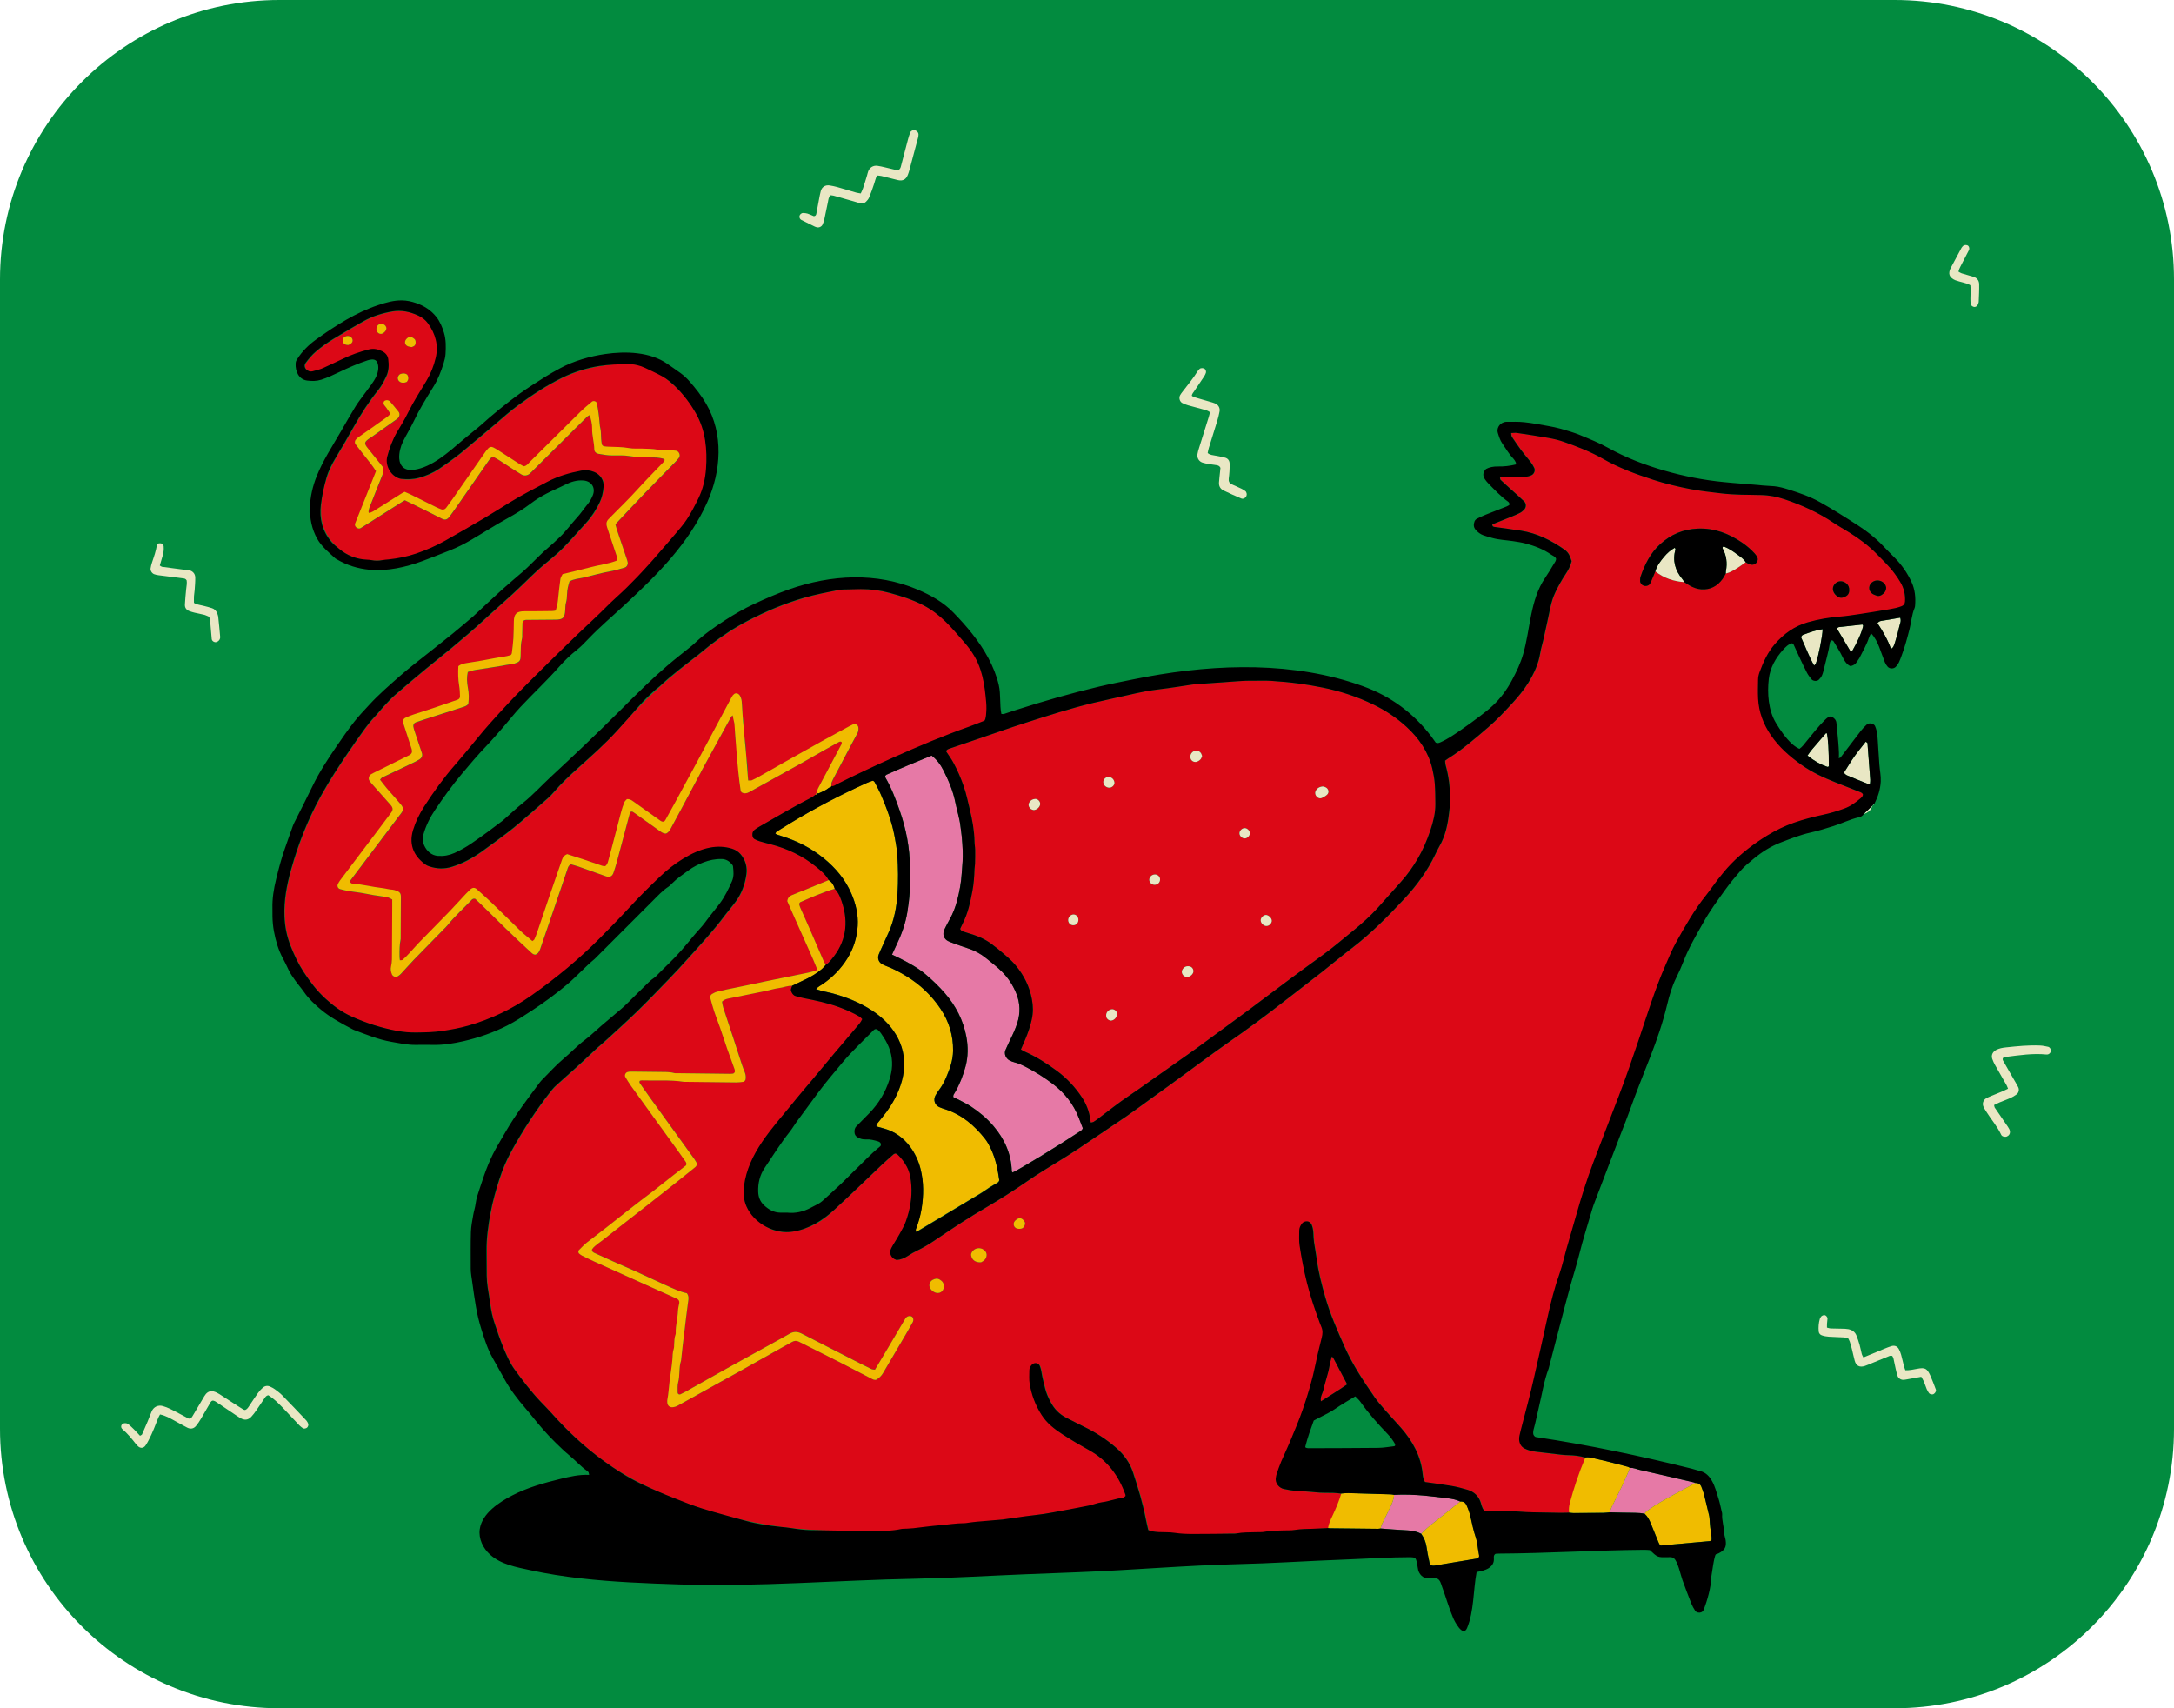 <?xml version="1.0" encoding="utf-8"?>
<!-- Generator: Adobe Illustrator 24.1.0, SVG Export Plug-In . SVG Version: 6.00 Build 0)  -->
<svg version="1.1" xmlns="http://www.w3.org/2000/svg" xmlns:xlink="http://www.w3.org/1999/xlink" x="0px" y="0px"
	 viewBox="0 0 700 550" style="enable-background:new 0 0 700 550;" xml:space="preserve">
<style type="text/css">
	.st0{fill:#E9E7C4;}
	.st1{fill:#049DFF;}
	.st2{fill:#DC0816;}
	.st3{fill:#0154D5;}
	.st4{fill:#E679A6;}
	.st5{fill:#EE8019;}
	.st6{fill:#F0BC00;}
	.st7{fill:#028B3F;}
</style>
<g id="Vorarlberg_Bregenzerwälderhaus">
</g>
<g id="Wien_x5F_Klimtkuss">
</g>
<g id="Tirol_x5F_Ötzi">
</g>
<g id="Steiermark_x5F_Uhrturm">
</g>
<g id="Oberösterreich_Linzer">
</g>
<g id="Salzburg_x5F_Festung">
</g>
<g id="Niederösterreich_x5F_Venus">
</g>
<g id="Kärnten_x5F_Lindwurm">
	<path class="st7" d="M610,550H90c-49.71,0-90-40.29-90-90V90C0,40.29,40.29,0,90,0h520c49.71,0,90,40.29,90,90v370
		C700,509.71,659.71,550,610,550z"/>
	<g>
		<path class="st4" d="M338.92,348.92c-2.6-1.96-5.35-3.7-8.24-5.22c-1.27-0.67-2.55-1.3-3.96-1.66c-0.55-0.14-1.1-0.35-1.61-0.6
			c-1.19-0.6-1.92-2.15-1.34-3.4c0.52-1.13,1-2.28,1.56-3.39c0.86-1.71,1.65-3.45,2.23-5.28c1.03-3.22,0.93-6.41-0.33-9.54
			c-1.05-2.6-2.55-4.91-4.53-6.91c-1.62-1.64-3.46-3.02-5.24-4.47c-1.73-1.4-3.64-2.44-5.77-3.12c-1.64-0.53-3.25-1.13-4.87-1.71
			c-0.54-0.19-1.08-0.39-1.59-0.66c-1.19-0.62-1.71-1.88-1.33-3.16c0.14-0.45,0.36-0.88,0.57-1.31c0.43-0.85,0.87-1.7,1.34-2.54
			c1.09-1.93,1.86-3.99,2.41-6.12c0.75-2.87,1.29-5.78,1.46-8.76c0.07-1.24,0.21-2.48,0.27-3.72c0.05-1.15,0.09-2.3,0.04-3.44
			c-0.06-1.53-0.17-3.06-0.31-4.58c-0.1-1.14-0.3-2.27-0.43-3.41c-0.3-2.57-1.14-5.03-1.63-7.56c-0.73-3.7-2.21-7.11-3.89-10.45
			c-0.91-1.8-2.12-3.37-3.75-4.65c-4.91,2-9.77,3.99-14.56,6.16c-0.16,0.07-0.26,0.26-0.39,0.4c0.02,0.18-0.01,0.39,0.07,0.53
			c1.94,3.32,3.29,6.9,4.56,10.51c2.11,6,3.31,12.17,3.34,18.54c0.01,2.58,0.05,5.17-0.09,7.75c-0.12,2.19-0.41,4.38-0.76,6.55
			c-0.61,3.71-1.88,7.21-3.51,10.58c-0.45,0.94-0.88,1.89-1.42,3.06c0.98,0.47,1.67,0.78,2.35,1.12c3,1.51,5.94,3.1,8.52,5.28
			c2.2,1.86,4.27,3.84,6.15,6.02c3.52,4.06,5.91,8.69,6.91,13.98c0.61,3.22,0.6,6.47-0.27,9.67c-0.81,2.97-1.91,5.81-3.48,8.46
			c-0.23,0.39-0.63,0.75-0.38,1.41c0.52,0.24,1.13,0.49,1.71,0.8c1.35,0.72,2.74,1.38,4.01,2.22c2.65,1.74,5.07,3.8,7.13,6.21
			c3.57,4.19,5.76,8.99,5.93,14.58c0,0.13,0.18,0.26,0.27,0.39c2.45-1.14,15.08-8.85,21.53-13.15c0.38-0.26,0.87-0.43,1.07-1.11
			c-0.39-1.01-0.84-2.16-1.28-3.31C345.65,355.42,342.74,351.8,338.92,348.92z"/>
		<path class="st4" d="M545.36,477.27c-5.82-1.35-11.64-2.73-17.47-4.03c-1.01-0.22-1.97-0.74-3.05-0.61
			c-0.76,1.75-1.47,3.52-2.29,5.24c-1.14,2.42-2.37,4.79-3.54,7.2c-0.29,0.6-0.49,1.24-0.73,1.85c2.73,0.06,5.46,0.15,8.18,0.16
			c1.04,0,2.06,0.1,3.07,0.3c0.29-0.51,0.72-0.86,1.2-1.2c2.57-1.85,5.34-3.36,8.1-4.89c2.34-1.29,4.71-2.55,7.06-3.82
			C545.72,477.4,545.55,477.31,545.36,477.27z"/>
		<path class="st4" d="M458.79,481.53c-3.3-0.29-6.61-0.43-9.92-0.25c-0.08,1.46-0.67,2.78-1.27,4.07
			c-0.64,1.39-1.34,2.75-2.02,4.12c-0.42,0.86-0.88,1.7-1.03,2.66c2.92,0.21,5.83,0.46,8.75,0.6c1.54,0.07,2.98,0.38,4.34,1.1
			c2.02-2.19,4.45-3.9,6.75-5.75c1.93-1.55,3.87-3.1,5.8-4.65c-1.28-0.63-2.67-0.88-4.07-1.05
			C463.67,482.09,461.24,481.74,458.79,481.53z"/>
	</g>
	<g>
		<path class="st2" d="M263.13,255.36c-0.01,0-0.02,0.01-0.03,0.01c0,0.01,0,0.02,0,0.03L263.13,255.36z"/>
		<path class="st2" d="M611.92,187.34c-0.52-0.91-1.13-1.77-1.75-2.62c-1.7-2.33-3.8-4.31-5.8-6.36c-2.62-2.69-5.61-4.92-8.79-6.89
			c-1.71-1.06-3.46-2.04-5.13-3.16c-4.89-3.27-10.17-5.7-15.73-7.55c-2.46-0.82-4.96-1.31-7.58-1.37c-4.3-0.09-8.6-0.04-12.9-0.55
			c-3.32-0.4-6.66-0.74-9.93-1.38c-4.03-0.78-8.03-1.73-11.94-3c-5.55-1.8-11.02-3.8-16.11-6.73c-4-2.29-8.29-3.93-12.62-5.47
			c-1.61-0.57-3.31-0.96-4.99-1.26c-3.38-0.61-6.79-1.11-10.19-1.62c-0.54-0.08-1.12,0.02-1.8,0.05c0.09,0.49,0.05,0.93,0.23,1.21
			c1,1.51,2.03,3.02,3.11,4.47c0.91,1.23,1.95,2.37,2.88,3.58c0.46,0.6,0.87,1.26,1.2,1.94c0.42,0.87-0.05,2.04-0.95,2.41
			c-0.52,0.22-1.08,0.4-1.64,0.46c-0.76,0.09-1.53,0.06-2.3,0.07c-2.01,0.02-4.02,0.04-6.13,0.06c0.08,0.37,0.04,0.71,0.19,0.86
			c1.18,1.12,2.4,2.2,3.6,3.29c1.35,1.22,2.72,2.42,4.02,3.68c0.7,0.68,0.66,1.92-0.02,2.62c-0.39,0.4-0.85,0.79-1.34,1.05
			c-0.84,0.44-1.73,0.81-2.62,1.17c-2.12,0.86-4.24,1.7-6.3,2.52c-0.04,0.62,0.26,0.77,0.67,0.83c2.84,0.4,5.68,0.78,8.51,1.21
			c5.22,0.81,9.8,3.12,14.08,6.12c0.72,0.51,1.28,1.16,1.63,1.97c0.26,0.61,0.46,1.24,0.64,1.72c-0.37,1.59-1.05,2.84-1.85,4.05
			c-1.27,1.91-2.4,3.91-3.39,5.99c-0.7,1.48-1.2,3.01-1.54,4.61c-0.74,3.55-1.53,7.09-2.31,10.64c-0.31,1.4-0.77,2.77-0.99,4.18
			c-0.56,3.57-2.03,6.73-3.92,9.77c-1.48,2.38-3.26,4.51-5.13,6.54c-2.46,2.68-4.97,5.35-7.72,7.71c-4.13,3.55-8.25,7.14-12.9,10.04
			c-0.32,0.2-0.61,0.44-0.98,0.7c0.05,0.49,0.04,0.97,0.16,1.41c1.04,3.71,1.45,7.5,1.48,11.33c0.01,1.33-0.22,2.66-0.36,3.99
			c-0.43,3.82-1.18,7.54-3.16,10.92c-0.48,0.82-0.89,1.69-1.3,2.56c-2.53,5.32-5.98,10.03-9.98,14.31
			c-5.29,5.67-10.74,11.19-16.94,15.91c-3.27,2.49-6.41,5.16-9.65,7.7c-3.99,3.13-8.03,6.2-12.02,9.32
			c-5.88,4.59-11.88,9.03-18.02,13.28c-2.75,1.91-5.44,3.9-8.15,5.87c-3.56,2.59-7.09,5.21-10.65,7.81
			c-2.01,1.47-4.04,2.9-6.06,4.36c-2.72,1.96-5.4,3.97-8.15,5.87c-3.38,2.34-6.85,4.57-10.24,6.9c-3.31,2.28-6.65,4.5-10.07,6.62
			c-3.9,2.42-7.86,4.76-11.63,7.38c-4.24,2.95-8.61,5.7-13.07,8.33c-2.64,1.55-5.25,3.15-7.83,4.8c-2.98,1.91-5.9,3.91-8.84,5.88
			c-1.75,1.17-3.55,2.25-5.46,3.17c-1.03,0.49-2.03,1.07-2.99,1.7c-1.14,0.75-2.34,1.27-3.68,1.34c-1.02-0.29-1.71-0.92-1.99-1.92
			c-0.23-0.79,0.07-1.51,0.45-2.19c0.14-0.25,0.28-0.5,0.42-0.75c0.69-1.15,1.42-2.27,2.06-3.45c0.73-1.34,1.53-2.68,2.04-4.11
			c1.31-3.72,2.04-7.58,1.77-11.54c-0.15-2.09-0.43-4.17-1.47-6.08c-0.78-1.45-1.73-2.75-2.93-3.87c-0.2-0.18-0.48-0.27-0.67-0.38
			c-0.25,0.09-0.47,0.1-0.6,0.21c-1.29,1.14-2.6,2.26-3.85,3.45c-5.06,4.82-10.08,9.68-15.23,14.41c-1.41,1.29-2.84,2.61-4.44,3.63
			c-2.68,1.7-5.63,2.9-8.77,3.43c-3.29,0.56-6.46,0.09-9.34-1.84c-1.37-0.92-2.5-2.07-3.68-3.19c-2.08-1.95-2.96-4.38-3-7.19
			c-0.03-2.23,0.33-4.37,1.03-6.48c1.49-4.49,3.6-8.65,6.51-12.38c3.13-3.99,6.34-7.92,9.54-11.85c1.57-1.93,3.21-3.8,4.81-5.71
			c2.45-2.94,4.88-5.89,7.35-8.82c2.34-2.78,4.72-5.53,7.06-8.32c0.66-0.79,1.39-1.56,1.86-2.6c-0.32-0.3-0.55-0.61-0.86-0.79
			c-2.14-1.28-4.42-2.27-6.76-3.12c-3.61-1.31-7.34-2.09-11.1-2.82c-0.93-0.18-1.87-0.4-2.77-0.7c-0.78-0.25-1.19-0.91-1.43-1.68
			c-0.2-0.63,0.26-1.09,0.35-1.64c-1.46-0.1-2.8,0.54-4.23,0.71c-1.51,0.18-2.97,0.67-4.47,0.98c-3.92,0.81-7.85,1.6-11.77,2.39
			c-0.76,0.15-1.48,0.36-2.16,1.02c0.11,0.58,0.17,1.24,0.37,1.86c1.09,3.36,2.22,6.71,3.32,10.07c0.92,2.81,1.81,5.63,2.74,8.44
			c0.27,0.82,0.59,1.61,0.91,2.41c0.29,0.73,0.35,1.48,0.24,2.25c-0.04,0.31-0.43,0.75-0.75,0.79c-0.76,0.08-1.52,0.19-2.28,0.18
			c-5.36-0.04-10.73-0.12-16.09-0.18c-0.29,0-0.58,0.02-0.86-0.03c-4.47-0.69-8.98-0.3-13.47-0.45c-0.19-0.01-0.37,0.06-0.55,0.1
			c-0.36,0.36-0.13,0.71,0.07,1c1.14,1.65,2.3,3.29,3.47,4.92c2.29,3.18,4.59,6.35,6.89,9.53c2.35,3.25,4.71,6.5,7.05,9.76
			c0.33,0.46,0.6,0.97,0.85,1.38c0.07,0.65-0.25,1.02-0.62,1.32c-2.15,1.75-4.31,3.48-6.49,5.21c-3.37,2.67-6.75,5.32-10.14,7.98
			c-2.03,1.59-4.07,3.17-6.1,4.76c-2.33,1.83-4.66,3.66-6.99,5.49c-0.45,0.35-0.93,0.67-1.38,1.03c-0.75,0.59-1.54,1.15-2.04,1.94
			c-0.1,0.63,0.3,0.93,0.73,1.13c1.99,0.93,4,1.84,6,2.73c2.44,1.09,4.91,2.13,7.34,3.24c3.22,1.46,6.42,2.99,9.64,4.44
			c2.26,1.02,4.5,2.12,6.84,2.59c0.73,1,0.49,1.99,0.36,2.91c-0.43,3.02-0.76,6.06-1.13,9.08c-0.39,3.22-0.81,6.43-1.11,9.66
			c-0.78,2.3-0.32,4.76-0.95,7.09c-0.27,0.99-0.14,2.09-0.17,3.15c-0.02,0.54,0.48,0.85,0.98,0.61c0.52-0.25,1.04-0.5,1.54-0.78
			c4.09-2.29,8.16-4.6,12.25-6.89c1.83-1.03,3.68-2.04,5.52-3.06c4.02-2.22,8.04-4.43,12.06-6.65c1.25-0.69,2.5-1.4,3.75-2.11
			c1.27-0.73,2.52-0.7,3.82-0.03c5.53,2.84,11.07,5.67,16.61,8.49c1.96,1,3.92,2,5.9,2.96c0.31,0.15,0.71,0.12,1.13,0.19
			c1.41-2.37,2.78-4.66,4.15-6.95c1.75-2.96,3.5-5.93,5.25-8.89c0.15-0.25,0.28-0.5,0.44-0.74c0.47-0.67,1.37-0.89,2.03-0.51
			c0.48,0.28,0.63,1.18,0.28,1.82c-0.7,1.25-1.4,2.5-2.13,3.74c-2.47,4.21-4.95,8.4-7.41,12.61c-0.55,0.94-1.29,1.64-2.15,2.15
			c-0.7,0.2-1.2-0.13-1.7-0.39c-3.23-1.66-6.45-3.36-9.68-5.01c-3.32-1.7-6.66-3.36-10-5.04c-1.2-0.6-2.39-1.2-3.59-1.8
			c-0.74-0.37-1.47-0.32-2.19,0.09c-1.67,0.94-3.35,1.85-5.02,2.79c-4.17,2.34-8.33,4.69-12.5,7.03c-1.92,1.08-3.85,2.12-5.78,3.19
			c-4.51,2.51-9.02,5.03-13.54,7.53c-0.41,0.23-0.88,0.38-1.34,0.46c-1.26,0.21-2.01-0.48-2-1.77c0-0.19-0.01-0.39,0.02-0.57
			c0.39-1.97,0.5-3.97,0.73-5.96c0.1-0.85,0.24-1.7,0.35-2.55c0.12-0.85,0.24-1.7,0.35-2.55c0.08-0.66,0.16-1.33,0.21-1.99
			c0.09-1.14,0.05-2.29,0.43-3.41c0.15-0.44,0.11-0.95,0.14-1.42c0.06-1.05,0.04-2.11,0.42-3.12c0.07-0.18,0.09-0.38,0.09-0.56
			c-0.08-2.41,0.63-4.73,0.72-7.12c0.03-0.85,0.29-1.69,0.42-2.54c0.1-0.6-0.23-1.12-0.8-1.37c-3.58-1.6-7.15-3.2-10.73-4.81
			c-5.23-2.35-10.46-4.7-15.68-7.07c-1.39-0.63-2.77-1.31-4.14-2c-0.33-0.17-0.63-0.42-0.92-0.66c-0.25-0.2-0.32-0.82-0.09-1.05
			c0.88-0.87,1.72-1.81,2.7-2.56c4.33-3.31,8.63-6.65,12.88-10.06c2.76-2.21,5.62-4.3,8.41-6.46c2.27-1.76,4.5-3.55,6.76-5.32
			c1.28-1,2.57-1.98,3.78-2.92c0.33-0.75-0.15-1.2-0.45-1.64c-1.08-1.58-2.21-3.12-3.33-4.67c-2.29-3.18-4.59-6.35-6.89-9.52
			c-2.35-3.25-4.72-6.5-7.05-9.76c-0.66-0.93-1.26-1.91-1.84-2.9c-0.33-0.56,0.12-1.45,0.75-1.58c0.28-0.06,0.56-0.12,0.84-0.12
			c0.86-0.01,1.72,0.01,2.59,0.02c2.3,0.02,4.6,0.03,6.9,0.08c1.53,0.03,3.06-0.08,4.57,0.34c0.45,0.12,0.95,0.07,1.43,0.07
			c5.56,0.07,11.11,0.14,16.67,0.2c0.29,0,0.57-0.03,0.86-0.05c0.35-0.03,0.72-0.47,0.68-0.79c-0.03-0.19-0.01-0.39-0.08-0.57
			c-0.8-2.25-1.64-4.48-2.43-6.74c-0.79-2.25-1.51-4.53-2.29-6.78c-0.59-1.71-1.28-3.4-1.85-5.12c-0.48-1.45-0.89-2.92-1.27-4.4
			c-0.13-0.49,0.13-1,0.54-1.25c0.56-0.34,1.19-0.63,1.83-0.79c1.76-0.43,3.53-0.82,5.31-1.16c3.47-0.66,6.9-1.46,10.36-2.17
			c4.2-0.86,8.41-1.7,12.61-2.57c1.03-0.21,2.05-0.47,3.06-0.74c0.27-0.07,0.51-0.27,0.76-0.41c-1.57-3.97-3.3-7.58-4.9-11.25
			c-1.6-3.68-3.3-7.31-4.78-10.8c0.11-1.12,0.72-1.61,1.43-1.92c1.49-0.65,3.02-1.21,4.52-1.82c2.48-1.01,4.95-2.03,7.42-3.05
			c-0.99-1.81-2.57-3.08-4.12-4.34c-4.31-3.48-9.2-5.81-14.55-7.18c-1.2-0.31-2.41-0.62-3.59-0.98c-0.54-0.16-1.07-0.41-1.58-0.67
			c-0.46-0.24-0.63-0.69-0.69-1.18c-0.08-0.71,0.07-1.35,0.65-1.8c0.45-0.35,0.93-0.68,1.42-0.96c5.65-3.23,11.25-6.55,17.04-9.53
			c0.41-0.21,0.76-0.54,1.14-0.82c0.07-0.29,0.23-0.49,0.54-0.53c-0.18-0.81,0.23-1.47,0.59-2.13c2.42-4.56,4.85-9.12,7.26-13.68
			c0.08-0.15,0.04-0.36,0.04-0.54c0.01-0.2-0.47-0.31-0.75-0.18c-0.26,0.13-0.52,0.25-0.77,0.39c-1.42,0.79-2.84,1.58-4.25,2.38
			c-2.33,1.32-4.64,2.67-6.98,3.98c-4.01,2.24-8.03,4.45-12.04,6.68c-1.67,0.93-3.34,1.86-5.02,2.77c-0.79,0.43-1.62,0.55-2.42,0.06
			c-0.11-0.19-0.27-0.34-0.3-0.51c-0.21-1.41-0.46-2.83-0.58-4.25c-0.14-1.71-0.07-3.44-0.49-5.13c-0.18-0.73-0.09-1.53-0.13-2.29
			c-0.08-1.43,0-2.87-0.43-4.27c-0.16-0.53-0.1-1.14-0.13-1.71c-0.05-1.15-0.04-2.3-0.17-3.44c-0.11-1.04-0.38-2.05-0.59-3.18
			c-0.23,0.2-0.48,0.33-0.6,0.53c-1.21,2.17-2.4,4.35-3.59,6.54c-1.98,3.61-3.95,7.21-5.92,10.82c-0.09,0.17-0.16,0.35-0.25,0.52
			c-2.07,3.88-4.13,7.77-6.21,11.65c-1.17,2.19-2.35,4.38-3.54,6.57c-0.32,0.6-0.73,1.12-1.38,1.42c-0.83,0.08-1.45-0.38-2.07-0.82
			c-2.81-1.99-5.61-3.99-8.41-5.99c-0.32-0.23-0.64-0.41-1.13-0.06c-1.41,5.32-2.85,10.75-4.31,16.19c-0.3,1.11-0.66,2.19-1.02,3.28
			c-0.4,1.21-1.23,1.61-2.47,1.18c-2.88-1.01-5.76-2.04-8.65-3.04c-0.89-0.31-1.81-0.54-2.59-0.78c-0.84,0.42-0.96,1.12-1.17,1.74
			c-1.36,3.97-2.7,7.96-4.05,11.94c-1.54,4.52-3.11,9.03-4.64,13.55c-0.29,0.86-0.67,1.58-1.57,1.87c-0.66,0.02-1.05-0.42-1.47-0.8
			c-5.45-4.97-10.68-10.16-15.94-15.33c-0.68-0.67-1.38-1.31-1.96-1.86c-0.6-0.14-0.91,0.09-1.17,0.37
			c-2.57,2.7-5.38,5.19-7.71,8.11c-0.42,0.52-0.93,0.97-1.39,1.45c-3.15,3.22-6.31,6.42-9.44,9.66c-1.4,1.44-2.71,2.96-4.08,4.43
			c-0.32,0.35-0.69,0.68-1.09,0.92c-0.61,0.36-1.56,0.23-1.93-0.61c-0.36-0.83-0.49-1.69-0.28-2.53c0.37-1.52,0.29-3.04,0.3-4.57
			c0.04-4.98,0.06-9.96,0.08-14.94c0-0.66,0-1.33,0-2.05c-0.85-0.61-1.78-0.82-2.71-0.93c-2.18-0.26-4.33-0.65-6.49-1.08
			c-1.59-0.31-3.21-0.46-4.81-0.72c-0.94-0.16-1.87-0.38-2.79-0.63c-0.7-0.19-1.03-0.99-0.7-1.6c0.22-0.42,0.45-0.85,0.73-1.23
			c4.26-5.65,8.53-11.29,12.79-16.93c1.21-1.6,2.43-3.19,3.61-4.82c0.7-0.97,0.64-1.62-0.19-2.56c-1.9-2.15-3.81-4.29-5.71-6.44
			c-0.38-0.43-0.76-0.86-1.08-1.34c-0.4-0.61-0.13-1.66,0.5-2.03c0.58-0.34,1.18-0.63,1.78-0.93c3-1.49,6-2.98,9-4.46
			c0.51-0.25,1.04-0.49,1.55-0.76c0.8-0.43,1.03-0.99,0.8-1.92c-0.09-0.37-0.24-0.73-0.35-1.09c-0.71-2.18-1.41-4.36-2.12-6.54
			c-0.09-0.27-0.21-0.53-0.28-0.81c-0.19-0.72,0.07-1.39,0.71-1.69c0.87-0.39,1.75-0.76,2.65-1.07c2.26-0.76,4.54-1.46,6.81-2.22
			c2.45-0.82,4.88-1.67,7.32-2.52c0.49-0.17,0.82-0.58,0.8-1.08c-0.03-1.14-0.06-2.3-0.26-3.42c-0.36-2.09-0.39-4.17-0.27-6.31
			c0.88-0.71,1.92-0.89,2.94-1.05c3.02-0.47,6.02-0.96,9.02-1.57c1.67-0.34,3.4-0.4,4.98-1c0.11-0.21,0.26-0.37,0.28-0.54
			c0.19-1.61,0.41-3.22,0.51-4.84c0.11-1.82,0.09-3.64,0.14-5.46c0.06-2.35,0.88-3.21,3.38-3.21c2.68,0.01,5.36-0.04,8.05-0.06
			c0.66-0.01,1.33,0.02,2.06-0.18c0.19-0.76,0.41-1.47,0.55-2.2c0.13-0.65,0.18-1.32,0.25-1.99c0.23-1.99,0.42-3.99,0.7-5.97
			c0.08-0.53,0.45-1.03,0.7-1.56c3.03-0.74,6.01-1.41,8.95-2.21c2.83-0.77,5.8-1.06,8.62-2.2c-0.03-0.5,0.02-0.89-0.09-1.22
			c-0.95-2.9-1.93-5.8-2.9-8.7c-0.15-0.45-0.32-0.9-0.41-1.37c-0.13-0.69,0-1.34,0.5-1.87c0.46-0.49,0.93-0.96,1.4-1.44
			c2.61-2.67,5.32-5.26,7.82-8.03c2.82-3.13,5.81-6.1,8.7-9.16c0.12-0.13,0.17-0.33,0.3-0.58c-0.18-0.14-0.36-0.37-0.58-0.43
			c-0.65-0.15-1.3-0.29-1.96-0.33c-1.15-0.07-2.3-0.05-3.45-0.1c-1.81-0.08-3.62-0.1-5.43-0.39c-1.78-0.29-3.63-0.2-5.45-0.19
			c-1.54,0.01-3.04-0.27-4.55-0.54c-0.69-0.12-1.26-0.67-1.26-1.37c-0.03-2.3-0.76-4.53-0.7-6.84c0.04-1.43-0.38-2.79-0.73-4.24
			c-0.31,0.16-0.6,0.24-0.79,0.42c-0.84,0.79-1.65,1.6-2.46,2.42c-4.82,4.8-9.64,9.59-14.47,14.39c-0.54,0.54-1.08,1.09-1.64,1.61
			c-0.74,0.67-1.8,0.79-2.66,0.28c-1.15-0.69-2.27-1.41-3.4-2.14c-1.21-0.78-2.39-1.58-3.6-2.36c-0.56-0.36-1.15-0.68-1.74-1
			c-0.38-0.2-1-0.03-1.29,0.33c-0.18,0.22-0.36,0.45-0.52,0.68c-3.49,5.02-6.98,10.05-10.47,15.07c-0.71,1.02-1.42,2.04-2.18,3.02
			c-0.64,0.82-1.25,1.23-2.48,0.6c-3.06-1.57-6.16-3.09-9.24-4.63c-0.85-0.42-1.71-0.83-2.63-1.28c-0.35,0.2-0.67,0.38-0.99,0.58
			c-4.2,2.66-8.39,5.33-12.59,7.99c-0.24,0.15-0.48,0.31-0.74,0.45c-0.35,0.19-0.98,0.05-1.32-0.27c-0.39-0.36-0.54-0.83-0.35-1.3
			c0.87-2.22,1.78-4.43,2.66-6.65c1.35-3.37,2.68-6.74,4.05-10.17c-0.63-0.95-1.26-1.9-1.99-2.79c-1.56-1.93-3.08-3.9-4.6-5.86
			c-0.35-0.45-0.27-1.17,0.15-1.57c0.27-0.27,0.54-0.54,0.85-0.76c1.56-1.1,3.14-2.18,4.7-3.28c1.56-1.1,3.12-2.21,4.67-3.33
			c0.3-0.22,0.52-0.54,0.86-0.89c-0.46-0.67-0.88-1.29-1.31-1.91c-0.22-0.31-0.49-0.59-0.71-0.9c-0.3-0.41-0.25-1.05,0.08-1.3
			c0.34-0.26,1.02-0.34,1.35-0.14c0.16,0.1,0.35,0.18,0.47,0.32c0.92,1.1,1.85,2.19,2.74,3.31c0.47,0.6,0.32,1.59-0.26,2.08
			c-0.15,0.12-0.29,0.25-0.45,0.36c-2.73,1.94-5.45,3.87-8.18,5.81c-0.23,0.17-0.49,0.3-0.72,0.46c-1.46,1.07-1.49,1.55-0.31,3
			c1.69,2.07,3.34,4.17,4.85,6.06c0.27,1.05,0.17,1.79-0.13,2.52c-1.14,2.84-2.28,5.67-3.38,8.52c-0.44,1.15-1.09,2.25-1.09,3.54
			c0.08,0.08,0.17,0.16,0.25,0.25c0.43-0.19,0.89-0.33,1.29-0.57c3.08-1.93,6.15-3.87,9.22-5.81c0.24-0.15,0.51-0.26,0.88-0.45
			c0.54,0.24,1.16,0.48,1.75,0.77c2.75,1.36,5.48,2.73,8.23,4.09c0.6,0.3,1.22,0.56,1.84,0.79c0.56,0.21,1.17,0.01,1.53-0.49
			c0.74-1,1.48-2,2.19-3.02c3.5-5.02,6.98-10.04,10.48-15.06c0.27-0.39,0.59-0.75,0.91-1.1c0.42-0.46,1.03-0.57,1.57-0.29
			c0.51,0.26,1.01,0.54,1.49,0.85c2.33,1.49,4.66,3.01,6.99,4.5c0.47,0.3,0.99,0.54,1.35,0.73c0.94-0.12,1.31-0.74,1.77-1.2
			c5.51-5.46,11-10.94,16.53-16.39c1.15-1.14,2.42-2.16,3.66-3.21c0.51-0.43,1.49-0.1,1.61,0.57c0.27,1.5,0.52,3,0.68,4.52
			c0.14,1.23,0.15,2.47,0.44,3.69c0.24,1.01,0.15,2.09,0.22,3.14c0.04,0.57,0.09,1.14,0.21,1.7c0.08,0.39,0.38,0.68,0.78,0.75
			c0.47,0.09,0.95,0.11,1.42,0.13c2.19,0.09,4.39,0.06,6.57,0.45c1.4,0.25,2.87,0.09,4.3,0.16c1.72,0.07,3.43,0.05,5.14,0.39
			c1.3,0.26,2.67,0.12,4.01,0.17c0.57,0.02,1.15,0.04,1.71,0.13c0.96,0.16,1.49,1.48,0.9,2.28c-0.39,0.54-0.86,1.02-1.33,1.5
			c-3.21,3.29-6.46,6.55-9.64,9.86c-3.05,3.17-6.06,6.39-9.07,9.59c-0.13,0.13-0.2,0.32-0.37,0.61c0.21,0.72,0.43,1.54,0.7,2.34
			c0.97,2.9,1.95,5.79,2.93,8.69c0.12,0.36,0.23,0.73,0.3,1.1c0.12,0.64-0.31,1.45-0.92,1.62c-1.47,0.42-2.93,0.9-4.43,1.17
			c-3.01,0.53-5.95,1.39-8.92,2.08c-1.47,0.34-3.04,0.38-4.47,1.23c-0.41,1.29-0.76,2.66-0.79,4.11c-0.02,0.95-0.11,1.9-0.37,2.84
			c-0.2,0.72-0.17,1.52-0.22,2.28c-0.17,2.5-0.7,3.04-3.11,3.07c-2.87,0.03-5.75,0.04-8.62,0.07c-0.56,0.01-1.15-0.09-1.66,0.25
			c-0.35,0.27-0.36,0.66-0.37,1.04c-0.04,1.05-0.05,2.11-0.08,3.16c-0.02,0.57,0.04,1.17-0.1,1.72c-0.41,1.51-0.33,3.04-0.39,4.56
			c-0.02,0.57-0.02,1.15-0.09,1.72c-0.08,0.61-0.45,1.06-1.02,1.28c-0.53,0.21-1.08,0.45-1.64,0.5c-1.15,0.11-2.26,0.36-3.39,0.56
			c-2.82,0.5-5.66,0.86-8.48,1.33c-0.84,0.14-1.64,0.44-2.41,0.65c-0.35,1.71-0.34,3.14,0.04,5.18c0.33,1.78,0.36,3.15,0.12,5.14
			c-0.5,0.61-1.23,0.82-1.96,1.05c-4.18,1.34-8.36,2.69-12.54,4.04c-0.82,0.26-1.63,0.53-2.44,0.83c-0.56,0.21-0.87,0.81-0.75,1.39
			c0.1,0.47,0.22,0.93,0.37,1.38c0.78,2.36,1.58,4.71,2.36,7.07c0.27,0.81,0.03,1.53-0.69,2c-0.56,0.37-1.15,0.69-1.75,0.98
			c-3.19,1.53-6.39,3.05-9.58,4.57c-0.51,0.24-1.08,0.42-1.43,1.09c0.96,1.22,1.92,2.51,3,3.71c1.28,1.42,2.53,2.87,3.76,4.33
			c0.77,0.91,0.79,1.7,0.12,2.59c-1.26,1.68-2.54,3.35-3.81,5.03c-4.2,5.57-8.41,11.14-12.6,16.71c-0.1,0.13-0.09,0.35-0.13,0.53
			c0.2,0.37,0.55,0.56,0.93,0.59c3.15,0.18,6.21,1.02,9.35,1.37c1.13,0.12,2.24,0.48,3.39,0.53c0.37,0.02,0.74,0.16,1.11,0.28
			c1.2,0.39,1.59,0.86,1.59,2.07c-0.01,4.5-0.05,9-0.08,13.5c-0.38,1.89-0.4,3.8-0.37,5.71c0.01,0.37,0.08,0.74,0.12,1.18
			c0.34-0.05,0.69,0.02,0.86-0.13c0.71-0.64,1.39-1.31,2.05-2.01c1.04-1.12,2.02-2.3,3.09-3.39c3.27-3.37,6.58-6.69,9.85-10.07
			c1.79-1.86,3.52-3.78,5.28-5.67c0.46-0.49,0.93-0.97,1.42-1.43c0.82-0.78,1.49-0.84,2.27-0.15c1.64,1.47,3.29,2.93,4.87,4.45
			c2.9,2.79,5.76,5.62,8.64,8.43c0.41,0.4,0.81,0.82,1.25,1.19c1.01,0.87,2.04,1.71,3.09,2.59c0.25-0.21,0.55-0.35,0.65-0.57
			c0.32-0.69,0.59-1.41,0.84-2.13c1.36-3.98,2.69-7.96,4.05-11.93c1.33-3.88,2.69-7.76,4.02-11.64c0.26-0.77,0.7-1.35,1.63-1.73
			c1.77,0.57,3.67,1.18,5.57,1.81c1.9,0.63,3.79,1.31,5.7,1.94c0.34,0.11,0.73,0.09,1,0.12c0.58-0.47,0.76-1.03,0.92-1.57
			c0.35-1.19,0.66-2.39,0.97-3.59c1.09-4.15,2.16-8.31,3.26-12.46c0.27-1.01,0.61-2.01,1.01-2.98c0.17-0.41,0.58-0.71,0.82-0.99
			c0.86-0.06,1.43,0.32,1.97,0.7c2.81,1.98,5.61,3.98,8.41,5.99c0.47,0.34,0.91,0.7,1.51,0.55c0.17-0.16,0.35-0.26,0.44-0.42
			c1.07-1.92,2.14-3.84,3.19-5.77c2.42-4.45,4.84-8.9,7.24-13.36c1.77-3.28,3.51-6.58,5.27-9.87c1.89-3.54,3.78-7.09,5.67-10.63
			c0.53-0.99,1.09-1.36,1.73-1.21c0.75,0.18,1.01,0.77,1.26,1.42c0.28,0.74,0.3,1.49,0.34,2.26c0.09,1.72,0,3.44,0.47,5.13
			c0.15,0.54,0.08,1.14,0.11,1.72c0.1,1.71-0.01,3.44,0.47,5.13c0.15,0.54,0.08,1.14,0.11,1.72c0.08,1.53,0.11,3.04,0.43,4.56
			c0.25,1.2,0.14,2.48,0.21,3.72c0.04,0.75,0.13,1.5,0.2,2.37c0.47-0.02,0.88,0.06,1.19-0.07c0.87-0.39,1.72-0.84,2.55-1.31
			c2.5-1.41,4.99-2.84,7.48-4.25c2.58-1.46,5.16-2.91,7.75-4.36c1.83-1.03,3.66-2.07,5.51-3.08c2.68-1.47,5.37-2.93,8.06-4.39
			c0.42-0.23,0.85-0.44,1.29-0.64c0.7-0.32,1.59,0.26,1.66,1.05c0.06,0.69-0.05,1.33-0.38,1.94c-0.73,1.34-1.47,2.68-2.18,4.04
			c-1.7,3.21-3.39,6.43-5.08,9.65c-0.35,0.68-0.72,1.35-1,2.06c-0.13,0.33-0.04,0.74-0.05,1.12c0.74,0.21,1.29-0.28,1.87-0.57
			c5.98-3.02,12.05-5.85,18.16-8.59c8.03-3.6,16.14-7,24.44-9.95c1.61-0.57,3.2-1.23,4.82-1.86c0.79-2.21,1.15-4.69,0.99-7
			c-0.16-2.3-1.01-4.63-1.53-6.84c-0.65-2.77-1.57-5.53-3.09-7.94c-1.59-2.51-3.85-4.61-5.69-6.94c-2.83-3.59-6.28-6.4-10.34-8.5
			c-3.42-1.77-7.05-2.93-10.75-3.94c-5.31-1.45-11.37-1.78-16.81-0.91c-3.56,0.57-7.16,1.42-10.62,2.41
			c-6.37,1.81-12.45,4.4-18.31,7.45c-4.25,2.21-8.24,4.86-12.04,7.78c-1.36,1.05-2.65,2.2-4.01,3.26
			c-8.67,6.5-16.74,13.61-23.86,21.79c-4.57,5.25-9.55,9.91-14.73,14.56c-2.78,2.5-5.5,5.05-7.92,7.9
			c-0.56,0.65-1.17,1.27-1.81,1.84c-2.87,2.53-5.75,5.06-8.66,7.55c-1.53,1.31-3.08,2.58-4.69,3.79c-2.67,2.02-5.36,4.01-8.09,5.95
			c-2.9,2.06-6.01,3.73-9.42,4.79c-2.45,0.77-4.9,0.69-7.32-0.13c-0.36-0.12-0.73-0.26-1.04-0.47c-3.52-2.44-5.71-6.1-4.16-11.21
			c0.81-2.67,2.02-5.16,3.53-7.51c3.05-4.76,6.36-9.33,10.08-13.59c1.2-1.37,2.36-2.77,3.53-4.16c2.58-3.08,5.07-6.24,7.75-9.23
			c3.71-4.14,7.48-8.21,11.41-12.14c7.39-7.38,14.8-14.72,22.44-21.84c2.31-2.15,4.48-4.47,6.83-6.58c2.28-2.05,4.45-4.21,6.58-6.42
			c1.53-1.58,3-3.22,4.48-4.85c0.9-0.99,1.76-2.02,2.64-3.03c1.82-2.1,3.65-4.18,5.44-6.31c1.17-1.39,2.37-2.77,3.37-4.28
			c1.42-2.15,2.6-4.45,3.75-6.77c1.51-3.07,2.25-6.31,2.49-9.65c0.22-3.05,0.17-6.1-0.3-9.16c-1.02-6.68-5.19-13.33-10.19-17.8
			c-6.81-6.08-11.72-8.18-23.78-6.12c-4.2,0.71-8.18,1.91-11.99,3.76c-5.01,2.44-9.64,5.5-14.11,8.79
			c-2.62,1.93-5.07,4.08-7.53,6.21c-2.96,2.57-6.04,5.01-9.01,7.58c-2.83,2.45-5.86,4.61-8.95,6.72c-2.01,1.37-4.17,2.29-6.5,2.94
			c-2.33,0.66-5.51,0.93-7.66-0.39c-1.5-0.92-2.44-2.62-2.65-4.37c-0.4-3.27,1.61-7.25,3.23-9.99c1.21-2.06,2.47-4.1,3.53-6.24
			c1.73-3.53,3.88-6.81,5.89-10.18c1.38-2.31,2.38-4.78,3-7.41c0.96-4.1-0.07-7.77-2.47-11.11c-0.79-1.11-1.88-1.94-3.1-2.51
			c-2.65-1.24-5.46-1.87-8.37-1.37c-3.21,0.55-6.34,1.5-9.21,3.09c-3.26,1.81-6.46,3.74-9.65,5.67c-2.05,1.24-4,2.62-5.82,4.18
			c-1.25,1.07-2.28,2.32-3.25,3.62c-0.63,0.84-0.34,1.88,0.59,2.46c0.52,0.32,1.08,0.42,1.65,0.27c1.2-0.31,2.42-0.57,3.55-1.12
			c1.98-0.95,3.96-1.16,5.94-2.12c3.21-1.57,7.76-3.52,11-3.39c1.1,0.04,2.39,0.64,2.93,1.59c1.07,1.86,1.15,4.92,0.23,6.77
			c-0.72,1.46-1.44,2.91-2.47,4.2c-3,3.74-5.61,7.74-7.96,11.92c-1.87,3.34-3.77,6.66-5.77,9.93c-3.08,5.05-4.93,11.53-4.87,17.47
			c0.05,4.96,2.14,8.72,5.84,11.85c4.7,3.97,10.98,4.16,16.82,3.42c6.19-0.79,12.15-2.98,17.56-6.05c4.16-2.36,8.31-4.74,12.43-7.17
			c2.8-1.65,5.53-3.42,8.31-5.12c3.92-2.41,8.01-4.49,12.08-6.63c3.43-1.8,7.08-2.85,10.85-3.56c1.51-0.28,3.17-0.1,4.55,0.61
			c1.14,0.59,2.1,1.59,2.47,2.82c0.31,1.04,0.2,2.15-0.01,3.21c-0.76,3.88-2.87,7.35-5.53,10.23c-1.49,1.62-2.93,3.29-4.42,4.91
			c-1.95,2.11-3.9,4.23-6.14,6.04c-2.38,1.93-4.72,3.91-6.91,6.05c-2.06,2-4.12,4.01-6.23,5.95c-2.96,2.72-6.01,5.35-8.95,8.08
			c-3.37,3.13-6.89,6.09-10.41,9.03c-2.79,2.33-5.66,4.57-8.46,6.89c-3.31,2.75-6.62,5.51-9.86,8.34c-1.37,1.19-2.59,2.55-3.83,3.88
			c-0.98,1.05-1.84,2.21-2.83,3.24c-1.2,1.25-2.26,2.6-3.27,4c-1.74,2.4-3.44,4.83-5.11,7.28c-3.08,4.5-6.05,9.08-8.72,13.84
			c-4.28,7.63-7.46,15.72-9.8,24.13c-1.36,4.9-2.3,9.85-2.09,14.99c0.13,3.29,0.75,6.43,1.96,9.49c1.16,2.94,2.49,5.77,4.23,8.43
			c2,3.06,4.19,5.95,6.88,8.43c2.54,2.34,5.28,4.39,8.47,5.84c4.73,2.15,9.61,3.71,14.72,4.66c2.09,0.39,4.17,0.57,6.28,0.53
			c2.77-0.04,5.53-0.09,8.3-0.5c2.84-0.43,5.65-0.93,8.41-1.73c7.33-2.11,14.12-5.37,20.35-9.75c7.92-5.58,15.36-11.74,22.19-18.63
			c3.23-3.26,6.44-6.56,9.55-9.94c3.05-3.31,6.26-6.47,9.51-9.58c2.28-2.18,4.76-4.15,7.47-5.8c2.71-1.65,5.54-3.01,8.69-3.61
			c2.4-0.46,4.76-0.38,7.09,0.35c1.12,0.35,2.11,0.99,2.84,1.88c1.53,1.86,2.11,4.12,1.77,6.45c-0.46,3.15-1.54,6.12-3.45,8.72
			c-1.13,1.54-2.41,2.97-3.55,4.51c-3.66,4.92-7.86,9.39-11.94,13.96c-1.98,2.21-4,4.39-6.06,6.52c-3.4,3.51-6.79,7.03-10.28,10.44
			c-3.15,3.07-6.44,6.01-9.68,8.99c-1.27,1.16-2.63,2.23-3.87,3.42c-3.95,3.76-7.99,7.43-12.09,11.03
			c-0.64,0.57-1.25,1.19-1.79,1.86c-4.88,6.16-9.17,12.72-12.95,19.62c-1.57,2.86-2.84,5.85-3.84,8.95
			c-1.15,3.55-2.17,7.14-2.84,10.8c-0.77,4.14-1.35,8.3-1.3,12.53c0.03,2.59,0.02,5.17,0.05,7.76c0.02,1.34,0.14,2.66,0.34,4
			c0.25,1.6,0.53,3.2,0.74,4.81c0.3,2.28,0.75,4.53,1.49,6.7c0.86,2.53,1.7,5.08,2.73,7.55c1.03,2.47,2.07,4.98,3.65,7.15
			c2.65,3.63,5.37,7.22,8.49,10.48c1.12,1.18,2.28,2.33,3.36,3.54c5.11,5.74,10.68,10.97,16.91,15.49
			c6.24,4.52,12.98,7.96,20.06,10.96c10.59,4.49,21.71,7.72,33.05,9.6c11.22,1.87,22.36,1.92,33.7,1.91
			c11.37-0.01,23.06-1.61,34.41-2.84c11.74-1.27,23.44-2.92,35.01-5.3c1.4-0.29,2.75-0.87,4.16-1.06c2.29-0.3,4.44-1.14,6.72-1.45
			c0.33-0.05,0.62-0.37,0.88-0.53c0-0.22,0.03-0.33,0-0.41c-2.17-6.18-5.86-11.12-11.67-14.35c-2.93-1.63-5.82-3.32-8.63-5.15
			c-2.59-1.68-4.99-3.54-6.69-6.19c-1.99-3.11-3.26-6.5-3.86-10.11c-0.23-1.4-0.1-2.86-0.1-4.3c0-0.7,0.33-1.28,0.81-1.79
			c0.8-0.85,2.2-0.61,2.58,0.46c0.22,0.63,0.43,1.28,0.51,1.94c0.22,1.71,0.73,3.36,1.11,5.03c0.36,1.61,1.04,3.07,1.78,4.52
			c1.18,2.28,2.89,4.03,5.2,5.18c1.88,0.94,3.75,1.92,5.64,2.85c3.72,1.81,7.16,4.03,10.29,6.75c2.52,2.2,4.4,4.81,5.44,7.95
			c1.61,4.9,3.13,9.83,4.1,14.91c0.23,1.21,0.54,2.41,0.82,3.65c0.5,0.16,0.95,0.35,1.41,0.43c7.88,1.36,16.54,0.86,24.51,0.66
			c6.93-0.17,14.54-0.02,21.34-1.16c1.81-0.3,3.62-0.28,5.44-0.35c1.72-0.06,3.44-0.15,5.16-0.23c0.21-1.43,0.83-2.7,1.44-3.99
			c1.09-2.32,2.09-4.68,2.82-7.14c-0.85-0.08-1.71-0.19-2.56-0.23c-1.91-0.07-3.85,0.04-5.74-0.18c-2.1-0.24-4.2-0.29-6.29-0.46
			c-1.33-0.11-2.66-0.34-3.96-0.61c-1.28-0.27-2.86-1.69-2.5-3.66c0.07-0.38,0.1-0.76,0.23-1.12c0.47-1.35,0.92-2.72,1.48-4.03
			c0.89-2.11,1.92-4.17,2.79-6.29c1.42-3.44,2.9-6.87,4.12-10.39c1.69-4.87,3.16-9.81,4.19-14.88c0.57-2.81,1.28-5.58,1.96-8.36
			c0.28-1.15,0.38-2.26-0.1-3.37c-0.19-0.44-0.36-0.89-0.53-1.33c-1.55-4.22-3.01-8.46-4.11-12.82c-1-3.98-1.77-8.02-2.39-12.08
			c-0.24-1.59-0.12-3.25-0.12-4.87c0-0.79,0.34-1.49,0.78-2.13c0.41-0.61,1.03-0.83,1.74-0.83c0.65,0.01,1.23,0.47,1.49,1.16
			c0.31,0.81,0.48,1.65,0.52,2.52c0.05,1.05,0.09,2.11,0.24,3.15c0.25,1.8,0.63,3.57,0.86,5.37c0.54,4.18,1.6,8.25,2.76,12.29
			c1.56,5.44,3.84,10.6,6.13,15.75c2.61,5.89,6.17,11.23,9.82,16.5c1.03,1.49,2.25,2.85,3.45,4.22c1.63,1.88,3.35,3.68,4.99,5.55
			c3.73,4.27,6.37,9.05,6.95,14.81c0.09,0.92,0.22,1.89,0.78,2.61c2.95,0.42,5.8,0.77,8.62,1.26c1.69,0.29,3.36,0.74,5.01,1.23
			c2.16,0.64,3.65,2.03,4.32,4.22c0.11,0.37,0.17,0.75,0.32,1.1c0.23,0.51,0.32,1.11,1.05,1.53c1.05,0.14,2.29,0.09,3.53,0.09
			c2.39,0.02,4.8-0.09,7.18,0.09c1.62,0.12,3.24,0.21,4.87,0.24c2.78,0.06,5.55,0.11,8.33,0.15c1.05,0.01,2.1-0.03,3.16-0.04
			c-0.12-1.05-0.03-2.06,0.25-3.11c1.3-4.8,2.84-9.51,4.78-14.08c0.07-0.17,0.1-0.37,0.15-0.55c-1.76-0.52-3.56-0.72-5.39-0.76
			c-0.76-0.02-1.53-0.07-2.29-0.15c-2.75-0.31-5.5-0.66-8.25-0.97c-1.25-0.14-2.44-0.44-3.57-1c-1.15-0.57-1.64-1.57-1.77-2.77
			c-0.05-0.47,0.01-0.96,0.11-1.42c0.22-1.03,0.49-2.04,0.75-3.06c1.31-5.09,2.7-10.15,3.85-15.28c1.46-6.52,2.97-13.03,4.38-19.56
			c1.07-4.95,2.33-9.85,4.03-14.63c0.41-1.17,0.72-2.38,1.05-3.57c0.33-1.2,0.61-2.41,0.95-3.6c1.07-3.77,2.18-7.52,3.25-11.29
			c1.62-5.7,3.38-11.36,5.48-16.9c2.71-7.15,5.48-14.28,8.22-21.42c2.3-5.98,4.37-12.04,6.42-18.1c2.72-8.06,5.19-16.2,8.61-24.01
			c1.08-2.45,2.07-4.95,3.37-7.28c2.93-5.26,5.9-10.51,9.69-15.24c1.32-1.64,2.49-3.4,3.77-5.06c1.35-1.74,2.74-3.44,4.28-5.03
			c3.5-3.59,7.46-6.6,11.71-9.2c2.69-1.64,5.54-3.04,8.53-4.08c3.07-1.07,6.22-1.88,9.39-2.57c2.34-0.51,4.61-1.19,6.87-2.01
			c2.03-0.74,3.7-1.98,5.29-3.36c0.36-0.31,0.69-0.67,0.69-1.2c-0.21-0.49-0.68-0.65-1.11-0.82c-2.57-1.03-5.16-2.04-7.74-3.05
			c-3.84-1.51-7.55-3.24-10.94-5.63c-8.44-5.97-14.23-14.32-14.08-25c0.07-5.02,2.21-10.08,5.5-13.86
			c2.89-3.33,6.33-5.81,10.62-7.03c3.41-0.97,6.9-1.57,10.43-1.84c2.01-0.16,3.99-0.48,5.97-0.76c3.31-0.47,6.6-1.06,9.9-1.6
			c1.32-0.22,2.63-0.48,3.88-0.97c0.69-0.27,1.07-0.74,1.12-1.5C613.53,191.42,613.04,189.3,611.92,187.34z M130.83,109.19
			c0.86-0.99,1.7-0.89,2.67,0.01c0.47,0.43,0.45,1.64-0.02,2.09c-0.25,0.24-0.64,0.33-0.92,0.47c-0.46-0.1-0.84-0.13-1.19-0.26
			C130.36,111.12,130.11,110.01,130.83,109.19z M128.99,120.4c0.35-0.11,0.73-0.14,0.89-0.17c0.7,0.07,1.18,0.18,1.39,0.67
			c0.27,0.63,0.3,1.28-0.16,1.87c-0.06,0.07-0.12,0.16-0.2,0.2c-0.73,0.31-1.47,0.4-2.17-0.06c-0.41-0.27-0.65-0.69-0.67-1.19
			C128.06,121.22,128.5,120.55,128.99,120.4z M113.19,110.45c-0.32,0.31-0.76,0.49-0.97,0.61c-0.73,0.03-1.15-0.12-1.5-0.49
			c-0.57-0.62-0.53-1.46,0.11-1.99c0.57-0.48,1.5-0.52,2.11-0.1C113.59,108.93,113.75,109.9,113.19,110.45z M123.45,107.21
			c-0.74,0.54-1.72,0.27-2.09-0.59c-0.36-0.83-0.06-1.79,0.69-2.18c0.78-0.41,1.71-0.14,2.18,0.64c0.09,0.15,0.12,0.35,0.19,0.53
			C124.4,106.33,124,106.81,123.45,107.21z M303.89,414.3c-0.06,1.53-1.42,2.39-2.86,1.82c-0.72-0.29-1.28-0.82-1.62-1.53
			c-0.42-0.86-0.02-1.97,0.79-2.45c0.79-0.47,1.61-0.62,2.41-0.13C303.48,412.53,304,413.29,303.89,414.3z M317.66,404.25
			c-0.1,1.05-0.77,1.67-1.65,2.12c-0.08,0.04-0.18,0.05-0.28,0.05c-1.56,0.08-2.81-0.71-3.04-2.27c-0.03-0.18-0.01-0.39,0.05-0.55
			c0.32-0.86,1.16-1.77,2.64-1.7c0.16,0.04,0.66,0.07,1.05,0.3C317.18,402.64,317.75,403.27,317.66,404.25z M330.01,394.23
			c-0.3,1.04-0.82,1.41-1.85,1.41c-0.19-0.02-0.38-0.02-0.56-0.06c-1.13-0.23-1.59-1.56-0.84-2.43c0.06-0.07,0.12-0.15,0.19-0.21
			c1.1-1.08,2.22-0.91,2.99,0.48C330.06,393.64,330.08,393.98,330.01,394.23z M564.46,181.79c-0.95,0.14-1.65-0.37-2.39-0.79
			c-1.71,1.21-3.37,2.49-5.32,3.3c-0.35,0.14-0.72,0.23-1.08,0.35c-0.33,0.58-0.62,1.19-1.01,1.72c-1.69,2.32-3.95,3.56-6.86,3.36
			c-1.35-0.09-2.6-0.57-3.77-1.23c-0.58-0.33-1.12-0.72-1.67-1.08c-3.45-0.27-6.62-1.28-9.36-3.47c-0.33,0.79-0.65,1.58-0.99,2.37
			c-0.22,0.53-0.43,1.06-0.7,1.56c-0.35,0.64-1.26,0.92-2.02,0.69c-0.64-0.19-1.18-0.82-1.19-1.47c0-0.47-0.02-0.98,0.13-1.42
			c1.34-3.94,3.16-7.6,6.28-10.46c3.44-3.15,7.45-4.86,12.17-5.04c5.42-0.21,10.11,1.63,14.46,4.65c1.42,0.99,2.72,2.11,3.88,3.4
			c0.32,0.35,0.59,0.75,0.81,1.17C566.31,180.37,565.54,181.64,564.46,181.79z M594.13,192.12c-0.94,0.47-1.84,0.5-2.67-0.19
			c-0.36-0.3-0.71-0.65-0.94-1.06c-0.46-0.79-0.5-1.66-0.03-2.45c0.53-0.88,1.42-1.35,2.4-1.27c1.12,0.09,2.69,1.07,2.53,2.96
			C595.42,191.03,594.99,191.69,594.13,192.12z M605.87,191.56c-0.5,0.31-1.06,0.45-1.64,0.23c-0.44-0.17-0.91-0.32-1.3-0.57
			c-1.53-1.02-1.4-3.1,0.23-3.99c1.4-0.76,3.23-0.21,3.93,1.2c0.12,0.25,0.17,0.54,0.23,0.76
			C607.3,190.31,606.72,191.03,605.87,191.56z"/>
		<path class="st2" d="M305.72,241.03c-0.46,0.15-0.88,0.34-1.12,0.83c0.77,1.18,1.64,2.34,2.32,3.59c1.38,2.52,2.51,5.15,3.44,7.87
			c0.8,2.36,1.29,4.79,1.88,7.2c0.84,3.44,1.47,6.91,1.54,10.47c0.02,0.86,0.2,1.71,0.21,2.57c0.03,1.53-0.01,3.05-0.04,4.58
			c-0.01,0.57-0.15,1.14-0.17,1.71c-0.07,2.39-0.24,4.77-0.69,7.13c-0.68,3.57-1.44,7.12-3.12,10.39c-0.3,0.59-0.57,1.19-0.81,1.7
			c0.28,0.63,0.76,0.77,1.19,0.92c0.99,0.35,2.01,0.62,3.01,0.95c2.48,0.82,4.76,1.98,6.77,3.67c0.37,0.31,0.78,0.56,1.14,0.87
			c2.03,1.74,4.15,3.37,5.87,5.47c2.61,3.17,4.35,6.69,5.12,10.74c0.42,2.2,0.44,4.33-0.03,6.53c-0.47,2.16-1.18,4.23-2.03,6.26
			c-0.47,1.13-0.97,2.25-1.47,3.42c0.43,0.25,0.74,0.47,1.08,0.62c3.7,1.62,7.09,3.76,10.34,6.15c3.28,2.41,6.01,5.3,8.25,8.69
			c1.4,2.12,2.27,4.4,2.64,6.9c0.06,0.38,0.11,0.75,0.18,1.18c0.33-0.07,0.63-0.07,0.86-0.21c0.49-0.29,0.95-0.64,1.41-0.98
			c3.36-2.53,6.65-5.16,10.15-7.51c2.07-1.38,4.08-2.84,6.12-4.27c2.98-2.09,5.95-4.17,8.92-6.27c2.42-1.71,4.85-3.41,7.25-5.15
			c3.41-2.47,6.79-4.97,10.18-7.47c2.16-1.59,4.32-3.17,6.47-4.77c3.91-2.92,7.79-5.87,11.71-8.78c3.76-2.8,7.53-5.58,11.33-8.32
			c3.5-2.52,6.76-5.33,10.1-8.05c2.82-2.3,5.54-4.72,7.98-7.43c2.5-2.77,4.96-5.58,7.45-8.35c1.99-2.21,3.7-4.62,5.22-7.18
			c1.77-2.98,3.13-6.14,4.22-9.4c0.91-2.72,1.62-5.51,1.6-8.42c-0.01-2.2-0.03-4.41-0.2-6.6c-0.13-1.61-0.42-3.23-0.79-4.8
			c-1.28-5.4-4.28-9.78-8.32-13.46c-3.19-2.92-6.8-5.3-10.68-7.19c-5.18-2.51-10.62-4.31-16.27-5.44c-2.53-0.51-5.06-0.95-7.62-1.3
			c-3.03-0.4-6.08-0.68-9.13-0.88c-1.81-0.12-3.64,0-5.46-0.04c-3.36-0.08-6.69,0.33-10.03,0.52c-3.15,0.18-6.29,0.46-9.44,0.69
			c-0.19,0.01-0.38,0.04-0.57,0.07c-3.4,0.49-6.79,1.07-10.21,1.46c-3.33,0.38-6.6,1.04-9.86,1.8c-3.81,0.89-7.65,1.66-11.46,2.57
			c-7.44,1.77-14.71,4.15-21.99,6.46c-5.01,1.6-9.96,3.37-14.93,5.06C312.05,238.88,308.89,239.95,305.72,241.03z M423.59,254.77
			c0.37-0.97,1.41-1.61,2.59-1.53c0.17,0.06,0.45,0.14,0.7,0.26c0.93,0.47,1.18,1.69,0.42,2.38c-0.48,0.43-1.07,0.77-1.66,1.04
			c-0.55,0.25-1.11,0.08-1.57-0.34C423.54,256.11,423.35,255.38,423.59,254.77z M405.99,295.9c0.28-0.86,1.24-1.48,1.94-1.26
			c1,0.32,1.72,1.3,1.54,2.08c-0.22,0.98-1.25,1.63-2.13,1.34C406.35,297.74,405.72,296.72,405.99,295.9z M400.73,266.63
			c0.85-0.02,1.67,0.77,1.69,1.63c0.02,0.84-0.79,1.68-1.63,1.7c-0.84,0.02-1.68-0.79-1.7-1.63
			C399.08,267.48,399.88,266.65,400.73,266.63z M384.36,241.88c0.74-0.39,1.73-0.19,2.27,0.52c0.22,0.28,0.3,0.67,0.43,0.97
			c-0.13,0.34-0.19,0.62-0.33,0.85c-0.31,0.49-0.77,0.79-1.31,1c-0.8,0.31-1.75-0.13-2.04-0.97
			C383.07,243.34,383.48,242.34,384.36,241.88z M380.89,311.94c0.51-0.72,1.36-1,2.25-0.77c0.96,0.25,1.44,1.42,0.92,2.26
			c-0.42,0.68-1,1.11-1.92,1.12c-0.58,0.02-1.17-0.37-1.46-1.02C380.42,312.96,380.55,312.42,380.89,311.94z M371.83,281.56
			c0.91-0.01,1.65,0.66,1.68,1.52c0.04,1-0.7,1.76-1.74,1.8c-0.85,0.03-1.65-0.68-1.72-1.53
			C369.99,282.44,370.85,281.57,371.83,281.56z M359.65,326.22c0.16,1.12-0.77,2.29-1.88,2.37c-0.62,0.04-1.31-0.44-1.5-1.04
			c-0.39-1.25,0.47-2.52,1.78-2.6C358.81,324.9,359.54,325.49,359.65,326.22z M356.72,250.19c1.1-0.1,2.02,0.67,2.11,1.79
			c0.06,0.8-0.74,1.61-1.61,1.62c-1.01,0.01-1.84-0.69-1.97-1.65C355.15,251.12,355.86,250.27,356.72,250.19z M345.66,294.44
			c0.86,0,1.56,0.76,1.57,1.71c0.01,0.94-0.65,1.69-1.54,1.74c-0.92,0.05-1.67-0.6-1.74-1.53
			C343.87,295.38,344.7,294.44,345.66,294.44z M331.56,258.15c0.42-0.56,1-0.85,1.69-0.91c0.94-0.09,1.85,0.92,1.66,1.84
			c-0.18,0.89-1.12,1.68-2.02,1.72c-0.7-0.07-1.23-0.39-1.54-1.06C331.06,259.14,331.2,258.63,331.56,258.15z"/>
		<path class="st2" d="M257.69,290.47c-0.15,0.06-0.23,0.28-0.42,0.54c0.12,0.37,0.22,0.83,0.4,1.25c0.95,2.17,1.94,4.33,2.89,6.5
			c1.59,3.65,3.16,7.31,4.75,10.96c0.15,0.34,0.41,0.62,0.62,0.93c0.31-0.22,0.66-0.4,0.91-0.67c4.98-5.31,6.63-11.46,4.59-18.5
			c-0.56-1.92-1.19-3.83-2.63-5.33C264.97,287.26,261.34,288.88,257.69,290.47z"/>
		<path class="st2" d="M428.84,436.74c-0.39,1.2-0.66,2.37-0.86,3.57c-0.2,1.21-0.59,2.4-0.91,3.59c-0.32,1.19-0.69,2.37-0.95,3.58
			c-0.25,1.18-1.11,2.23-0.79,3.7c2.83-1.8,5.57-3.48,8.46-5.46c-1.56-2.97-3.01-5.74-4.48-8.5
			C429.22,437.07,429.05,436.96,428.84,436.74z"/>
	</g>
	<g>
		<path class="st0" d="M98.65,457.37c-2.56-2.71-5.13-5.42-7.74-8.09c-0.73-0.75-1.59-1.38-2.43-2c-0.45-0.34-0.99-0.58-1.5-0.83
			c-0.87-0.41-1.71-0.24-2.4,0.38c-0.57,0.51-1.09,1.08-1.53,1.7c-0.95,1.32-1.83,2.68-2.74,4.04c-0.37,0.56-0.7,1.15-1.37,1.41
			c-0.18-0.04-0.39-0.04-0.54-0.13c-0.66-0.39-1.3-0.8-1.94-1.22c-1.93-1.25-3.84-2.52-5.78-3.75c-0.56-0.35-1.17-0.67-1.81-0.85
			c-1-0.29-1.91,0.01-2.59,0.81c-0.37,0.43-0.63,0.95-0.93,1.44c-1.12,1.89-2.24,3.78-3.36,5.68c-0.25,0.42-0.52,0.8-1.21,0.8
			c-0.73-0.39-1.57-0.85-2.42-1.29c-1.18-0.62-2.36-1.27-3.57-1.85c-0.77-0.37-1.58-0.7-2.4-0.92c-1.5-0.41-2.92,0.28-3.54,1.7
			c-0.46,1.05-0.83,2.14-1.28,3.2c-0.59,1.41-1.19,2.82-1.82,4.21c-0.09,0.2-0.41,0.29-0.67,0.46c-0.7-0.75-1.34-1.46-2.01-2.13
			c-0.54-0.54-1.1-1.06-1.69-1.55c-0.38-0.32-0.85-0.41-1.35-0.35c-0.4,0.05-0.71,0.25-0.91,0.61c-0.17,0.31-0.12,0.83,0.1,1.07
			c0.06,0.07,0.11,0.16,0.19,0.22c1.62,1.37,2.95,2.99,4.25,4.65c0.24,0.3,0.5,0.58,0.77,0.85c0.78,0.76,1.82,0.67,2.45-0.26
			c0.38-0.55,0.7-1.14,1.01-1.73c1.21-2.29,2.11-4.71,3.05-7.11c0.13-0.34,0.34-0.66,0.59-1.13c1.89,0.4,3.28,1.26,4.7,2.03
			c1.34,0.73,2.67,1.5,4.03,2.2c1.08,0.56,2.1,0.39,2.85-0.52c0.61-0.73,1.13-1.54,1.62-2.36c0.94-1.56,1.83-3.14,2.74-4.71
			c0.24-0.41,0.42-0.87,0.89-1.09c0.72-0.05,1.23,0.42,1.78,0.78c1.76,1.16,3.5,2.34,5.24,3.52c0.64,0.43,1.26,0.87,1.92,1.26
			c1.41,0.85,2.55,0.75,3.62-0.37c0.59-0.62,1.1-1.32,1.59-2.02c0.93-1.33,1.82-2.7,2.74-4.04c0.27-0.39,0.55-0.78,1.15-0.87
			c2.24,1.42,4.06,3.39,5.89,5.34c1.37,1.47,2.74,2.94,4.13,4.39c0.33,0.34,0.72,0.62,1.11,0.9c0.31,0.22,1.02,0.09,1.34-0.19
			c0.34-0.3,0.53-0.92,0.35-1.31C99.06,458,98.9,457.64,98.65,457.37z"/>
		<path class="st0" d="M294.5,41.92c-0.53-0.11-1.23,0.22-1.42,0.73c-0.27,0.71-0.52,1.44-0.71,2.18c-0.79,2.96-1.55,5.92-2.33,8.88
			c-0.13,0.48-0.34,0.89-1.01,1.15c-1.24-0.3-2.62-0.64-4.01-0.96c-0.84-0.19-1.68-0.41-2.53-0.52c-1.33-0.17-2.47,0.55-2.95,1.79
			c-0.17,0.44-0.25,0.92-0.39,1.38c-0.42,1.37-0.83,2.75-1.29,4.11c-0.18,0.53-0.45,1.03-0.72,1.62c-0.54-0.1-1.01-0.15-1.46-0.27
			c-2.02-0.58-4.03-1.2-6.05-1.77c-0.83-0.23-1.68-0.41-2.52-0.54c-1.38-0.21-2.48,0.49-2.84,1.82c-0.22,0.83-0.38,1.68-0.54,2.52
			c-0.3,1.6-0.58,3.2-0.89,4.79c-0.07,0.36-0.23,0.73-0.8,0.77c-0.62-0.26-1.31-0.59-2.03-0.83c-0.44-0.14-0.94-0.17-1.41-0.19
			c-0.58-0.02-1.12,0.47-1.19,1.03c-0.06,0.48,0.18,0.99,0.6,1.2c1.45,0.73,2.91,1.44,4.37,2.16c0.17,0.08,0.36,0.13,0.54,0.19
			c0.73,0.22,1.62-0.16,1.93-0.87c0.23-0.52,0.43-1.07,0.55-1.62c0.41-1.87,0.76-3.75,1.17-5.62c0.16-0.73,0.15-1.53,0.83-2.19
			c0.31,0.04,0.69,0.04,1.04,0.14c2.12,0.59,4.23,1.19,6.35,1.8c0.74,0.21,1.46,0.46,2.2,0.66c0.71,0.19,1.36-0.04,1.85-0.52
			c0.4-0.39,0.79-0.86,1-1.38c0.58-1.41,1.12-2.84,1.58-4.3c0.29-0.9,0.52-1.82,0.93-2.77c0.54,0.06,1.01,0.06,1.46,0.17
			c1.77,0.42,3.52,0.9,5.29,1.32c1.56,0.37,2.6-0.18,3.19-1.66c0.21-0.53,0.39-1.08,0.54-1.63c0.95-3.51,1.88-7.02,2.81-10.53
			c0.07-0.27,0.08-0.57,0.1-0.85C295.76,42.69,295.21,42.07,294.5,41.92z"/>
		<path class="st0" d="M401.34,159.67c0.21-0.47,0.06-1.24-0.37-1.56c-0.38-0.28-0.78-0.54-1.21-0.75c-1.03-0.5-2.08-0.96-3.13-1.43
			c-0.81-0.36-1.1-0.99-0.99-1.85c0.1-0.76,0.19-1.52,0.23-2.28c0.05-0.86,0.08-1.72,0.05-2.58c-0.03-0.95-0.58-1.65-1.49-1.88
			c-1.02-0.26-2.06-0.41-3.09-0.64c-0.82-0.18-1.72-0.16-2.48-0.84c0.11-0.52,0.19-1.08,0.36-1.61c0.9-2.92,1.84-5.83,2.72-8.76
			c0.3-1,0.57-2.03,0.75-3.06c0.19-1.09-0.41-2.11-1.43-2.54c-0.52-0.22-1.08-0.37-1.63-0.53c-1.74-0.51-3.49-1-5.23-1.52
			c-0.23-0.07-0.43-0.28-0.67-0.44c0.12-0.66,0.53-1.07,0.85-1.54c1.07-1.58,2.15-3.16,3.2-4.76c0.21-0.31,0.34-0.68,0.49-1.03
			c0.16-0.38-0.04-1.04-0.37-1.3c-0.39-0.32-1.29-0.33-1.61-0.02c-0.2,0.2-0.43,0.39-0.58,0.63c-1.51,2.45-3.36,4.65-5.1,6.93
			c-0.23,0.3-0.46,0.62-0.64,0.95c-0.46,0.83-0.12,2.07,0.72,2.5c0.59,0.3,1.22,0.55,1.86,0.73c1.56,0.45,3.14,0.84,4.7,1.28
			c0.73,0.2,1.5,0.32,2.36,0.96c-0.15,0.56-0.25,1.02-0.39,1.47c-1.05,3.37-2.12,6.75-3.17,10.12c-0.2,0.64-0.39,1.28-0.49,1.94
			c-0.18,1.21,0.5,2.32,1.66,2.69c0.72,0.23,1.49,0.36,2.24,0.49c0.75,0.13,1.52,0.18,2.27,0.32c0.46,0.09,0.94,0.21,1.24,0.87
			c-0.04,0.41-0.1,0.98-0.16,1.54c-0.11,1.04-0.24,2.09-0.31,3.14c-0.09,1.17,0.42,2.1,1.44,2.6c1.88,0.93,3.81,1.76,5.74,2.59
			C400.32,160.75,401.04,160.34,401.34,159.67z"/>
		<path class="st0" d="M621.53,442.88c-1.06-2.34-1.74-2.65-4.28-2.16c-1.22,0.24-2.43,0.5-3.76,0.46c-0.16-0.46-0.34-0.9-0.45-1.35
			c-0.31-1.2-0.57-2.42-0.9-3.62c-0.18-0.64-0.42-1.27-0.74-1.85c-0.52-0.95-1.41-1.26-2.45-0.93c-0.73,0.23-1.44,0.51-2.15,0.8
			c-2.21,0.9-4.4,1.82-6.81,2.82c-0.27-0.53-0.44-0.76-0.51-1.03c-0.26-1.02-0.45-2.06-0.73-3.07c-0.29-1.01-0.63-2.01-1.01-2.98
			c-0.46-1.18-1.42-1.78-2.6-2.02c-0.65-0.13-1.33-0.13-2-0.15c-1.24-0.04-2.49-0.03-3.73-0.08c-0.36-0.01-0.71-0.16-1.16-0.27
			c0-0.45-0.02-0.82,0.01-1.19c0.04-0.57,0.13-1.14,0.17-1.71c0.03-0.4-0.4-0.96-0.79-1.09c-0.37-0.12-1.05,0.11-1.28,0.45
			c-0.16,0.24-0.34,0.48-0.41,0.75c-0.37,1.3-0.47,2.63-0.36,3.98c0.05,0.63,0.46,1.11,1,1.29c0.71,0.25,1.48,0.39,2.24,0.44
			c1.62,0.12,3.25,0.13,4.88,0.23c0.46,0.03,0.91,0.18,1.36,0.27c0.21,0.43,0.42,0.76,0.53,1.11c0.26,0.82,0.5,1.64,0.71,2.48
			c0.3,1.2,0.55,2.42,0.87,3.62c0.45,1.69,1.57,2.28,3.28,1.72c0.73-0.24,1.42-0.56,2.13-0.85c1.95-0.8,3.89-1.61,5.84-2.39
			c0.23-0.09,0.54-0.01,0.84-0.01c0.14,0.27,0.32,0.5,0.38,0.76c0.26,1.12,0.47,2.25,0.72,3.36c0.17,0.75,0.34,1.49,0.57,2.22
			c0.26,0.85,1.09,1.42,1.97,1.37c0.38-0.02,0.76-0.09,1.13-0.16c1.5-0.26,3-0.54,4.59-0.82c0.3,0.55,0.61,1.02,0.83,1.54
			c0.33,0.79,0.58,1.62,0.91,2.42c0.18,0.44,0.44,0.85,0.7,1.24c0.31,0.46,1.08,0.61,1.54,0.35c0.51-0.29,0.88-0.97,0.71-1.44
			C622.74,445.9,622.2,444.36,621.53,442.88z"/>
		<path class="st0" d="M659.46,337.04c-0.84-0.18-1.68-0.37-2.53-0.41c-3.73-0.18-7.44,0.22-11.15,0.61
			c-1.03,0.11-2.08,0.3-3.03,0.8c-1.13,0.59-1.67,1.67-1.28,2.86c0.24,0.72,0.58,1.41,0.95,2.08c1.21,2.17,2.47,4.31,3.69,6.47
			c0.18,0.31,0.27,0.67,0.44,1.08c-0.61,0.29-1.11,0.56-1.63,0.78c-1.32,0.55-2.65,1.08-3.97,1.63c-0.53,0.22-1.05,0.46-1.54,0.75
			c-0.81,0.49-1.18,1.61-0.81,2.52c0.21,0.52,0.52,1.01,0.82,1.5c1.61,2.59,3.66,4.89,4.96,7.69c0.24,0.52,1.21,0.75,1.79,0.51
			c0.7-0.28,1.07-0.89,1.01-1.56c-0.05-0.6-0.35-1.08-0.67-1.56c-1.41-2.05-2.82-4.09-4.21-6.14c-0.14-0.21-0.14-0.51-0.24-0.86
			c0.65-0.31,1.23-0.63,1.83-0.88c1.14-0.48,2.32-0.88,3.45-1.39c0.69-0.31,1.35-0.7,1.96-1.16c0.71-0.53,0.93-1.55,0.53-2.33
			c-0.48-0.94-1.02-1.83-1.55-2.74c-1.09-1.9-2.2-3.8-3.28-5.72c-0.18-0.32-0.3-0.69,0.07-1.07c0.22-0.06,0.49-0.16,0.77-0.2
			c4.36-0.55,8.7-1.23,13.12-0.78c0.7,0.07,1.34-0.51,1.39-1.17C660.38,337.77,660.01,337.15,659.46,337.04z"/>
		<path class="st0" d="M49.63,184.87c0.44,0.16,0.91,0.27,1.38,0.33c2.65,0.35,5.31,0.67,7.96,1.01c0.37,0.05,0.77,0.07,1.12,0.62
			c0.17,0.86-0.04,1.88-0.15,2.92c-0.17,1.61-0.3,3.23-0.4,4.85c-0.07,1.09,0.49,1.82,1.5,2.18c0.54,0.19,1.09,0.36,1.64,0.49
			c1.02,0.24,2.06,0.42,3.08,0.68c0.54,0.14,1.05,0.42,1.62,0.65c0.11,0.6,0.27,1.14,0.32,1.7c0.18,1.8,0.31,3.61,0.47,5.42
			c0.04,0.41,0.29,0.69,0.64,0.89c0.48,0.27,0.92,0.16,1.34-0.11c0.52-0.34,0.79-0.88,0.74-1.46c-0.18-2.19-0.4-4.37-0.64-6.56
			c-0.04-0.37-0.22-0.73-0.35-1.09c-0.29-0.75-0.84-1.3-1.59-1.56c-0.9-0.31-1.83-0.53-2.76-0.77c-0.74-0.19-1.5-0.31-2.23-0.52
			c-0.34-0.1-0.64-0.32-0.87-0.44c0-0.83-0.03-1.5,0.01-2.16c0.04-0.67,0.18-1.33,0.22-1.99c0.09-1.33,0.21-2.67,0.19-4
			c-0.02-1.28-0.88-2.16-2.09-2.36c-0.38-0.06-0.76-0.06-1.14-0.11c-2.46-0.32-4.93-0.63-7.39-0.97c-0.25-0.03-0.48-0.25-0.8-0.43
			c0.3-1.03,0.58-2.04,0.89-3.04c0.32-1.02,0.45-2.05,0.36-3.11c-0.07-0.79-0.7-1.16-1.68-0.96c-0.09,0.02-0.16,0.1-0.5,0.32
			c-0.23,2.03-0.94,3.9-1.57,5.8c-0.21,0.63-0.38,1.28-0.47,1.94C48.38,183.75,48.95,184.62,49.63,184.87z"/>
		<path class="st0" d="M635.46,89.13c-1.28-0.39-2.57-0.73-3.84-1.13c-0.34-0.11-0.65-0.34-1.02-0.54c0.14-0.66,0.38-1.16,0.64-1.66
			c0.91-1.78,1.84-3.56,2.76-5.34c0.19-0.38,0.04-1.04-0.27-1.32c-0.39-0.34-1.26-0.34-1.6,0c-0.2,0.2-0.41,0.41-0.55,0.65
			c-1.18,2.18-2.35,4.37-3.51,6.56c-0.18,0.33-0.3,0.7-0.38,1.07c-0.18,0.81,0.07,1.53,0.69,2.06c0.35,0.31,0.77,0.58,1.21,0.74
			c0.81,0.29,1.64,0.5,2.47,0.72c0.82,0.22,1.63,0.43,2.37,0.89c0.18,1.51,0.01,2.94,0.02,4.36c0,0.57,0.01,1.15,0.11,1.7
			c0.09,0.5,0.51,0.78,0.99,0.92c0.41,0.12,1.02-0.17,1.2-0.58c0.15-0.35,0.35-0.71,0.37-1.07c0.08-1.91,0.18-3.82,0.14-5.72
			C637.22,90.34,636.61,89.48,635.46,89.13z"/>
		<path class="st0" d="M602.87,259.4c0.3-0.08,0.43-0.3,0.49-0.59c-0.16,0.19-0.33,0.38-0.49,0.57c-0.93,0.9-1.86,1.79-2.79,2.69
			C601.47,261.66,602.49,260.86,602.87,259.4z"/>
		<path class="st0" d="M593.68,248.84c0.28,0.23,0.6,0.62,1.01,0.8c2.19,0.93,4.39,1.81,6.6,2.7c0.16,0.06,0.37,0.01,0.82,0.01
			c0.04-0.5,0.11-0.88,0.09-1.25c-0.29-3.89-0.59-7.78-0.89-11.67c-0.01-0.09-0.01-0.22-0.07-0.27c-0.11-0.11-0.26-0.19-0.49-0.35
			c-1.23,1.57-2.51,3.1-3.66,4.73C595.89,245.24,594.83,247.04,593.68,248.84z"/>
		<path class="st0" d="M584.68,213.62c0.88-2.51,2.13-8.77,2.18-11.03c-2.31,0.29-4.25,1.05-6.21,1.76
			c-0.38,0.14-0.63,0.4-0.73,0.87c1.37,2.95,2.49,6.08,4.19,9.06C584.36,214.01,584.6,213.84,584.68,213.62z"/>
		<path class="st0" d="M588.85,246.75c0.04-4.81-0.22-9.1-0.65-10.69c-0.1,0-0.24-0.03-0.28,0.02c-1.5,1.73-3.01,3.46-4.48,5.21
			c-0.48,0.57-0.9,1.21-1.46,1.98c2.3,1.82,4.06,2.81,6.42,3.64C588.52,246.95,588.7,246.81,588.85,246.75z"/>
		<path class="st0" d="M595.81,209.68c0.05,0.09,0.32,0.05,0.49,0.06c1.79-3.04,3.33-6.56,3.6-8.28c0.01-0.07-0.09-0.15-0.24-0.39
			c-2.59,0.28-5.05,0.54-7.51,0.82c-0.23,0.03-0.44,0.22-0.63,0.31c0.03,0.19,0.02,0.3,0.06,0.38
			C592.99,204.96,594.39,207.32,595.81,209.68z"/>
		<path class="st0" d="M610.17,206.8c0.26-0.82,0.51-1.64,0.73-2.47c0.25-0.92,0.48-1.85,0.69-2.78c0.19-0.81,0.65-1.59,0.23-2.67
			c-6.74,1.28-6.34,0.74-7.32,1.75c1.72,2.6,3.31,5.31,4.37,8.31C609.59,208.48,609.68,208.34,610.17,206.8z"/>
		<path class="st0" d="M539.47,176.87c0.03-0.12-0.12-0.29-0.22-0.51c-1.39,0.74-2.5,1.78-3.49,2.96c-1.17,1.39-2.27,2.84-2.77,4.64
			c2.74,2.19,5.91,3.2,9.36,3.47c-0.21-0.32-0.39-0.66-0.63-0.95C539.35,183.65,538.46,180.49,539.47,176.87z"/>
		<path class="st0" d="M559.35,178.51c-1.29-0.98-2.64-1.89-4.16-2.5c-0.13-0.05-0.33,0.03-0.49,0.06
			c-0.02,0.18-0.11,0.39-0.04,0.52c1.25,2.28,1.54,4.69,1.07,7.22c-0.05,0.28-0.04,0.57-0.06,0.86c0.36-0.12,0.73-0.21,1.08-0.35
			c1.95-0.81,3.62-2.09,5.32-3.3C561.43,179.88,560.33,179.25,559.35,178.51z"/>
		<path class="st0" d="M426.87,253.5c-0.25-0.13-0.53-0.2-0.7-0.26c-1.18-0.08-2.21,0.57-2.59,1.53c-0.24,0.61-0.05,1.34,0.47,1.81
			c0.46,0.42,1.02,0.59,1.57,0.34c0.59-0.27,1.18-0.61,1.66-1.04C428.05,255.19,427.81,253.97,426.87,253.5z"/>
		<path class="st0" d="M384.36,241.88c-0.88,0.46-1.29,1.46-0.98,2.38c0.28,0.83,1.24,1.28,2.04,0.97c0.54-0.21,1-0.52,1.31-1
			c0.15-0.23,0.2-0.51,0.33-0.85c-0.13-0.3-0.21-0.68-0.43-0.97C386.09,241.69,385.1,241.49,384.36,241.88z"/>
		<path class="st0" d="M333.25,257.24c-0.69,0.06-1.27,0.35-1.69,0.91c-0.35,0.48-0.5,0.99-0.23,1.58c0.31,0.67,0.85,0.98,1.54,1.06
			c0.91-0.04,1.84-0.83,2.02-1.72C335.09,258.16,334.19,257.15,333.25,257.24z"/>
		<path class="st0" d="M383.13,311.17c-0.88-0.23-1.74,0.04-2.25,0.77c-0.34,0.48-0.47,1.02-0.21,1.59
			c0.29,0.65,0.87,1.03,1.46,1.02c0.93-0.01,1.5-0.45,1.92-1.12C384.57,312.6,384.09,311.42,383.13,311.17z"/>
		<path class="st0" d="M407.93,294.64c-0.7-0.22-1.65,0.4-1.94,1.26c-0.27,0.82,0.36,1.84,1.35,2.17c0.87,0.29,1.9-0.36,2.13-1.34
			C409.65,295.94,408.93,294.96,407.93,294.64z"/>
		<path class="st0" d="M400.73,266.63c-0.85,0.02-1.65,0.85-1.63,1.69c0.02,0.84,0.86,1.65,1.7,1.63c0.84-0.02,1.65-0.86,1.63-1.7
			C402.41,267.41,401.58,266.61,400.73,266.63z"/>
		<path class="st0" d="M358.83,251.97c-0.09-1.11-1.01-1.89-2.11-1.79c-0.86,0.08-1.57,0.93-1.46,1.76
			c0.12,0.96,0.96,1.66,1.97,1.65C358.09,253.58,358.9,252.77,358.83,251.97z"/>
		<path class="st0" d="M358.04,324.95c-1.31,0.08-2.18,1.35-1.78,2.6c0.19,0.6,0.88,1.08,1.5,1.04c1.11-0.07,2.04-1.24,1.88-2.37
			C359.54,325.49,358.81,324.9,358.04,324.95z"/>
		<path class="st0" d="M345.66,294.44c-0.95,0-1.79,0.94-1.71,1.92c0.07,0.93,0.82,1.58,1.74,1.53c0.89-0.05,1.55-0.8,1.54-1.74
			C347.22,295.19,346.52,294.43,345.66,294.44z"/>
		<path class="st0" d="M371.83,281.56c-0.98,0.01-1.84,0.88-1.77,1.79c0.06,0.84,0.86,1.55,1.72,1.53c1.04-0.03,1.78-0.8,1.74-1.8
			C373.48,282.21,372.74,281.54,371.83,281.56z"/>
	</g>
	<g>
		<path class="st6" d="M317.21,366.72c-3.43-4.37-7.53-7.88-12.93-9.62c-0.64-0.2-1.28-0.41-1.89-0.69
			c-1.39-0.64-1.94-2.25-1.24-3.64c0.34-0.68,0.78-1.32,1.24-1.93c0.93-1.24,1.66-2.58,2.26-3.99c1.17-2.73,2.18-5.5,2.22-8.55
			c0.06-4.95-1.33-9.46-4.06-13.54c-2.86-4.27-6.54-7.76-10.92-10.45c-2.04-1.25-4.15-2.38-6.39-3.24c-0.53-0.2-1.07-0.43-1.56-0.72
			c-1.03-0.61-1.48-1.85-1.04-2.99c0.38-0.98,0.84-1.93,1.27-2.89c0.67-1.48,1.36-2.96,2.01-4.44c1.72-3.9,2.51-8.03,2.78-12.25
			c0.27-4.21,0.23-8.43-0.07-12.63c-0.14-2-0.5-3.98-0.87-5.95c-0.87-4.63-2.53-9.02-4.37-13.33c-0.6-1.41-1.36-2.74-2.06-4.1
			c-0.08-0.16-0.27-0.26-0.4-0.38c-0.09-0.01-0.19-0.06-0.27-0.03c-0.63,0.23-1.27,0.43-1.87,0.7c-8.55,3.89-16.86,8.22-24.87,13.11
			c-1.39,0.85-2.78,1.7-4.15,2.57c-0.19,0.12-0.27,0.41-0.41,0.62c0.24,0.14,0.39,0.25,0.57,0.32c0.45,0.16,0.91,0.31,1.36,0.45
			c4.99,1.54,9.59,3.86,13.64,7.16c3.84,3.12,6.97,6.82,8.94,11.42c1.42,3.3,2.23,6.74,2.02,10.33c-0.22,3.77-1.33,7.32-3.35,10.56
			c-2.06,3.3-4.72,6.01-7.92,8.21c-0.7,0.48-1.5,0.85-2.15,1.61c0.69,0.22,1.3,0.45,1.93,0.61c1.02,0.26,2.06,0.43,3.08,0.7
			c4.65,1.25,9.09,2.98,13.12,5.66c2.66,1.77,4.99,3.87,6.83,6.49c2.33,3.32,3.5,7.02,3.43,11.05c-0.04,2.3-0.5,4.56-1.27,6.74
			c-1.06,3-2.57,5.77-4.45,8.32c-0.91,1.23-1.9,2.4-2.86,3.6c-0.24,0.3-0.46,0.59-0.34,1.06c0.8,0.22,1.63,0.44,2.45,0.67
			c3.44,0.98,6.19,2.96,8.33,5.8c1.63,2.17,2.75,4.6,3.41,7.22c1.07,4.25,1.03,8.54,0.31,12.82c-0.38,2.26-1.01,4.48-1.85,6.62
			c-0.07,0.19,0.08,0.46,0.16,0.83c7.01-4.21,13.91-8.33,20.79-12.48c0.98-0.59,1.9-1.3,2.86-1.91c0.81-0.51,1.65-0.97,2.47-1.45
			c0.08-0.05,0.16-0.11,0.23-0.18c0.07-0.06,0.14-0.13,0.19-0.21c0.05-0.08,0.08-0.17,0.18-0.41c-0.48-3.38-1.14-6.84-2.67-10.08
			C318.55,368.82,317.97,367.69,317.21,366.72z"/>
		<path class="st6" d="M195.07,282.13c1.23,0.43,2.07,0.04,2.47-1.18c0.36-1.09,0.72-2.18,1.02-3.28
			c1.46-5.43,2.89-10.87,4.31-16.19c0.49-0.36,0.81-0.17,1.13,0.06c2.8,2,5.6,4,8.41,5.99c0.62,0.43,1.24,0.9,2.07,0.82
			c0.64-0.3,1.05-0.82,1.38-1.42c1.18-2.19,2.36-4.37,3.54-6.57c2.07-3.88,4.14-7.76,6.21-11.65c0.09-0.17,0.16-0.35,0.25-0.52
			c1.97-3.61,3.95-7.21,5.92-10.82c1.19-2.18,2.38-4.36,3.59-6.54c0.11-0.21,0.37-0.33,0.6-0.53c-0.15,0.13,0.45,2.27,0.48,2.59
			c0.11,0.99,0.14,2.01,0.22,3.01c0.16,2.08,0.32,4.16,0.48,6.24c0.33,4.16,0.71,8.31,1.33,12.44c0.03,0.17,0.18,0.32,0.3,0.51
			c0.8,0.5,1.62,0.38,2.42-0.06c1.68-0.91,3.35-1.85,5.02-2.77c4.02-2.22,8.04-4.44,12.04-6.68c2.34-1.31,4.65-2.66,6.98-3.98
			c1.41-0.8,2.83-1.59,4.25-2.38c0.25-0.14,0.51-0.27,0.77-0.39c0.27-0.14,0.75-0.02,0.75,0.18c-0.01,0.18,0.03,0.4-0.04,0.54
			c-2.41,4.57-4.84,9.12-7.26,13.68c-0.35,0.66-0.76,1.32-0.59,2.13c-0.31,0.04-0.47,0.24-0.54,0.53c0.31-0.04,0.6-0.1,0.57-0.5
			c0.17,0.02,0.37,0.1,0.5,0.04c1.16-0.53,2.36-0.99,3.35-1.84c0.38-0.01,0.69-0.1,0.72-0.56c-0.01,0-0.02,0-0.03,0
			c0.01-0.37-0.08-0.78,0.05-1.1c0.27-0.71,0.64-1.39,1-2.06c1.69-3.22,3.38-6.43,5.08-9.65c0.72-1.35,1.45-2.69,2.18-4.04
			c0.33-0.61,0.44-1.25,0.38-1.94c-0.07-0.79-0.96-1.36-1.66-1.05c-0.44,0.2-0.86,0.41-1.29,0.64c-2.69,1.46-5.38,2.92-8.06,4.39
			c-1.84,1.01-3.67,2.05-5.51,3.08c-2.58,1.45-5.17,2.9-7.75,4.36c-2.5,1.41-4.98,2.84-7.48,4.25c-0.83,0.47-1.68,0.92-2.55,1.31
			c-0.31,0.14-0.71,0.05-1.19,0.07c-0.08-0.87-0.16-1.62-0.2-2.37c-0.45-7.33-1.41-14.63-1.8-21.98c-0.04-0.76-0.06-1.52-0.34-2.26
			c-0.25-0.65-0.51-1.24-1.26-1.42c-0.64-0.15-1.2,0.23-1.73,1.21c-1.9,3.54-3.78,7.09-5.67,10.63c-1.76,3.29-3.5,6.59-5.27,9.87
			c-2.4,4.46-4.82,8.91-7.24,13.36c-1.05,1.93-2.12,3.85-3.19,5.77c-0.09,0.16-0.27,0.26-0.44,0.42c-0.6,0.15-1.04-0.21-1.51-0.55
			c-2.8-2.01-5.6-4.01-8.41-5.99c-0.54-0.38-1.11-0.76-1.97-0.7c-0.24,0.28-0.65,0.58-0.82,0.99c-0.4,0.97-0.74,1.97-1.01,2.98
			c-1.11,4.15-2.18,8.3-3.26,12.46c-0.31,1.2-0.62,2.4-0.97,3.59c-0.16,0.54-0.34,1.1-0.92,1.57c-0.27-0.03-0.66,0-1-0.12
			c-1.9-0.63-3.79-1.3-5.7-1.94c-1.89-0.63-3.8-1.24-5.57-1.81c-0.93,0.38-1.37,0.96-1.63,1.73c-1.33,3.88-2.69,7.76-4.02,11.64
			c-1.36,3.97-2.7,7.96-4.05,11.93c-0.25,0.72-0.52,1.44-0.84,2.13c-0.1,0.22-0.4,0.36-0.65,0.57c-1.05-0.88-2.08-1.72-3.09-2.59
			c-0.44-0.37-0.83-0.79-1.25-1.19c-2.88-2.81-5.74-5.64-8.64-8.43c-1.59-1.52-3.23-2.98-4.87-4.45c-0.77-0.69-1.44-0.63-2.27,0.15
			c-0.49,0.46-0.96,0.94-1.42,1.43c-1.76,1.89-3.49,3.81-5.28,5.67c-3.26,3.37-6.58,6.7-9.85,10.07c-1.06,1.1-2.04,2.28-3.09,3.39
			c-0.65,0.7-1.33,1.38-2.05,2.01c-0.16,0.15-0.51,0.09-0.86,0.13c-0.05-0.44-0.12-0.81-0.12-1.18c-0.03-1.91-0.02-3.82,0.37-5.71
			c0.03-4.5,0.07-9,0.08-13.5c0-1.21-0.39-1.68-1.59-2.07c-0.36-0.12-0.73-0.26-1.11-0.28c-1.15-0.05-2.26-0.41-3.39-0.53
			c-3.13-0.34-6.19-1.19-9.35-1.37c-0.38-0.02-0.73-0.22-0.93-0.59c0.04-0.18,0.03-0.39,0.13-0.53c4.19-5.58,8.39-11.14,12.6-16.71
			c1.27-1.68,2.55-3.35,3.81-5.03c0.67-0.89,0.65-1.69-0.12-2.59c-1.23-1.46-2.48-2.91-3.76-4.33c-1.08-1.2-2.04-2.49-3-3.71
			c0.35-0.68,0.92-0.85,1.43-1.09c3.19-1.52,6.39-3.03,9.58-4.57c0.6-0.29,1.19-0.61,1.75-0.98c0.72-0.47,0.95-1.19,0.69-2
			c-0.78-2.36-1.58-4.71-2.36-7.07c-0.15-0.45-0.27-0.91-0.37-1.38c-0.12-0.58,0.19-1.18,0.75-1.39c0.8-0.3,1.62-0.57,2.44-0.83
			c4.18-1.35,8.36-2.7,12.54-4.04c0.73-0.23,1.46-0.44,1.96-1.05c0.24-1.99,0.21-3.36-0.12-5.14c-0.38-2.04-0.4-3.47-0.04-5.18
			c0.77-0.21,1.57-0.51,2.41-0.65c2.82-0.47,5.66-0.83,8.48-1.33c1.13-0.2,2.24-0.45,3.39-0.56c0.56-0.05,1.11-0.29,1.64-0.5
			c0.57-0.22,0.94-0.68,1.02-1.28c0.07-0.57,0.07-1.15,0.09-1.72c0.05-1.53-0.02-3.06,0.39-4.56c0.15-0.54,0.08-1.14,0.1-1.72
			c0.03-1.05,0.05-2.11,0.08-3.16c0.01-0.38,0.02-0.77,0.37-1.04c0.51-0.34,1.1-0.24,1.66-0.25c2.87-0.03,5.75-0.04,8.62-0.07
			c2.41-0.03,2.94-0.57,3.11-3.07c0.05-0.76,0.01-1.56,0.22-2.28c0.27-0.94,0.35-1.88,0.37-2.84c0.03-1.44,0.38-2.81,0.79-4.11
			c1.43-0.85,3-0.88,4.47-1.23c2.97-0.69,5.9-1.55,8.92-2.08c1.5-0.26,2.96-0.75,4.43-1.17c0.61-0.18,1.04-0.98,0.92-1.62
			c-0.07-0.37-0.18-0.74-0.3-1.1c-0.97-2.9-1.96-5.79-2.93-8.69c-0.27-0.8-0.49-1.62-0.7-2.34c0.17-0.29,0.25-0.48,0.37-0.61
			c3.02-3.2,6.02-6.42,9.07-9.59c3.19-3.31,6.43-6.57,9.64-9.86c0.47-0.48,0.93-0.96,1.33-1.5c0.59-0.8,0.06-2.12-0.9-2.28
			c-0.56-0.09-1.14-0.11-1.71-0.13c-1.34-0.05-2.72,0.09-4.01-0.17c-1.71-0.34-3.43-0.32-5.14-0.39c-1.44-0.06-2.9,0.1-4.3-0.16
			c-2.19-0.4-4.38-0.36-6.57-0.45c-0.48-0.02-0.96-0.04-1.42-0.13c-0.4-0.07-0.7-0.36-0.78-0.75c-0.11-0.56-0.16-1.13-0.21-1.7
			c-0.08-1.05,0.01-2.14-0.22-3.14c-0.29-1.23-0.3-2.46-0.44-3.69c-0.17-1.51-0.41-3.02-0.68-4.52c-0.12-0.67-1.09-1.01-1.61-0.57
			c-1.24,1.05-2.51,2.07-3.66,3.21c-5.53,5.45-11.01,10.93-16.53,16.39c-0.46,0.46-0.83,1.08-1.77,1.2
			c-0.36-0.19-0.87-0.42-1.35-0.73c-2.34-1.49-4.66-3-6.99-4.5c-0.48-0.31-0.98-0.59-1.49-0.85c-0.54-0.28-1.15-0.17-1.57,0.29
			c-0.32,0.35-0.64,0.71-0.91,1.1c-3.5,5.02-6.98,10.04-10.48,15.06c-0.71,1.02-1.44,2.02-2.19,3.02c-0.37,0.49-0.97,0.69-1.53,0.49
			c-0.63-0.23-1.24-0.49-1.84-0.79c-2.75-1.35-5.48-2.73-8.23-4.09c-0.59-0.29-1.21-0.54-1.75-0.77c-0.37,0.19-0.64,0.29-0.88,0.45
			c-3.07,1.94-6.14,3.88-9.22,5.81c-0.39,0.25-0.86,0.38-1.29,0.57c-0.08-0.08-0.16-0.17-0.25-0.25c0.01-1.29,0.65-2.39,1.09-3.54
			c1.1-2.85,2.24-5.69,3.38-8.52c0.3-0.74,0.4-1.47,0.13-2.52c-1.5-1.88-3.16-3.98-4.85-6.06c-1.18-1.45-1.15-1.93,0.31-3
			c0.23-0.17,0.49-0.3,0.72-0.46c2.73-1.93,5.46-3.87,8.18-5.81c0.16-0.11,0.3-0.24,0.45-0.36c0.58-0.49,0.74-1.48,0.26-2.08
			c-0.89-1.12-1.82-2.22-2.74-3.31c-0.12-0.14-0.31-0.22-0.47-0.32c-0.34-0.2-1.01-0.12-1.35,0.14c-0.33,0.26-0.38,0.9-0.08,1.3
			c0.23,0.31,0.49,0.59,0.71,0.9c0.44,0.61,0.85,1.24,1.31,1.91c-0.33,0.35-0.56,0.67-0.86,0.89c-1.55,1.13-3.1,2.23-4.67,3.33
			c-1.56,1.1-3.14,2.18-4.7,3.28c-0.31,0.22-0.58,0.5-0.85,0.76c-0.42,0.41-0.5,1.12-0.15,1.57c1.52,1.96,3.04,3.93,4.6,5.86
			c0.72,0.89,1.35,1.83,1.99,2.79c-1.37,3.43-2.71,6.8-4.05,10.17c-0.89,2.22-1.79,4.43-2.66,6.65c-0.19,0.48-0.03,0.94,0.35,1.3
			c0.34,0.32,0.97,0.46,1.32,0.27c0.25-0.14,0.49-0.29,0.74-0.45c4.2-2.66,8.39-5.33,12.59-7.99c0.31-0.2,0.64-0.37,0.99-0.58
			c0.92,0.45,1.78,0.85,2.63,1.28c3.08,1.54,6.18,3.05,9.24,4.63c1.22,0.63,1.84,0.22,2.48-0.6c0.76-0.98,1.47-2,2.18-3.02
			c3.49-5.02,6.98-10.05,10.47-15.07c0.16-0.23,0.34-0.46,0.52-0.68c0.29-0.36,0.91-0.54,1.29-0.33c0.59,0.32,1.18,0.64,1.74,1
			c1.21,0.77,2.39,1.58,3.6,2.36c1.13,0.73,2.25,1.45,3.4,2.14c0.85,0.51,1.91,0.39,2.66-0.28c0.57-0.51,1.1-1.07,1.64-1.61
			c4.82-4.8,9.64-9.59,14.47-14.39c0.82-0.81,1.63-1.63,2.46-2.42c0.19-0.18,0.48-0.26,0.79-0.42c0.35,1.45,0.77,2.81,0.73,4.24
			c-0.06,2.31,0.67,4.54,0.7,6.84c0.01,0.69,0.57,1.24,1.26,1.37c1.51,0.26,3,0.54,4.55,0.54c1.82-0.01,3.67-0.09,5.45,0.19
			c1.81,0.29,3.62,0.32,5.43,0.39c1.15,0.05,2.3,0.03,3.45,0.1c0.66,0.04,1.32,0.18,1.96,0.33c0.22,0.05,0.4,0.29,0.58,0.43
			c-0.13,0.26-0.18,0.45-0.3,0.58c-2.89,3.06-5.88,6.03-8.7,9.16c-2.5,2.77-5.2,5.36-7.82,8.03c-0.47,0.48-0.94,0.96-1.4,1.44
			c-0.5,0.53-0.63,1.18-0.5,1.87c0.09,0.46,0.26,0.91,0.41,1.37c0.97,2.9,1.95,5.79,2.9,8.7c0.11,0.34,0.06,0.72,0.09,1.22
			c-2.82,1.14-5.79,1.43-8.62,2.2c-2.94,0.8-5.92,1.46-8.95,2.21c-0.25,0.54-0.62,1.03-0.7,1.56c-0.29,1.98-0.48,3.98-0.7,5.97
			c-0.08,0.66-0.12,1.33-0.25,1.99c-0.14,0.73-0.36,1.45-0.55,2.2c-0.73,0.21-1.4,0.17-2.06,0.18c-2.68,0.03-5.36,0.07-8.05,0.06
			c-2.5,0-3.32,0.86-3.38,3.21c-0.05,1.82-0.03,3.64-0.14,5.46c-0.1,1.62-0.32,3.23-0.51,4.84c-0.02,0.17-0.16,0.33-0.28,0.54
			c-1.58,0.6-3.31,0.66-4.98,1c-2.99,0.61-6,1.1-9.02,1.57c-1.02,0.16-2.06,0.33-2.94,1.05c-0.12,2.14-0.09,4.22,0.27,6.31
			c0.19,1.12,0.22,2.28,0.26,3.42c0.02,0.51-0.31,0.91-0.8,1.08c-2.43,0.85-4.87,1.7-7.32,2.52c-2.26,0.76-4.54,1.46-6.81,2.22
			c-0.9,0.3-1.79,0.67-2.65,1.07c-0.65,0.29-0.9,0.97-0.71,1.69c0.07,0.28,0.19,0.54,0.28,0.81c0.71,2.18,1.41,4.36,2.12,6.54
			c0.12,0.36,0.26,0.72,0.35,1.09c0.24,0.93,0,1.49-0.8,1.92c-0.51,0.27-1.03,0.51-1.55,0.76c-3,1.49-6,2.97-9,4.46
			c-0.6,0.3-1.2,0.59-1.78,0.93c-0.64,0.37-0.91,1.43-0.5,2.03c0.32,0.48,0.7,0.91,1.08,1.34c1.9,2.15,3.81,4.29,5.71,6.44
			c0.83,0.95,0.9,1.6,0.19,2.56c-1.18,1.62-2.4,3.21-3.61,4.82c-4.26,5.64-8.53,11.28-12.79,16.93c-0.29,0.38-0.51,0.81-0.73,1.23
			c-0.32,0.61,0.01,1.41,0.7,1.6c0.92,0.25,1.85,0.47,2.79,0.63c1.6,0.27,3.22,0.41,4.81,0.72c2.15,0.42,4.31,0.81,6.49,1.08
			c0.93,0.11,1.86,0.32,2.71,0.93c0,0.72,0,1.39,0,2.05c-0.02,4.98-0.04,9.96-0.08,14.94c-0.01,1.53,0.07,3.05-0.3,4.57
			c-0.2,0.84-0.07,1.7,0.28,2.53c0.36,0.84,1.32,0.97,1.93,0.61c0.4-0.24,0.77-0.57,1.09-0.92c1.37-1.47,2.69-2.98,4.08-4.43
			c3.13-3.24,6.29-6.44,9.44-9.66c0.47-0.48,0.98-0.93,1.39-1.45c2.34-2.93,5.14-5.41,7.71-8.11c0.27-0.28,0.58-0.5,1.17-0.37
			c0.58,0.55,1.28,1.2,1.96,1.86c5.26,5.17,10.49,10.36,15.94,15.33c0.42,0.38,0.81,0.82,1.47,0.8c0.9-0.3,1.28-1.01,1.57-1.87
			c1.53-4.52,3.1-9.03,4.64-13.55c1.36-3.98,2.69-7.96,4.05-11.94c0.21-0.62,0.33-1.31,1.17-1.74c0.78,0.23,1.7,0.47,2.59,0.78
			C189.31,280.09,192.19,281.12,195.07,282.13z"/>
		<path class="st6" d="M293.6,423.92c-0.66-0.38-1.56-0.16-2.03,0.51c-0.16,0.23-0.3,0.49-0.44,0.74c-1.75,2.96-3.5,5.93-5.25,8.89
			c-1.36,2.3-2.73,4.59-4.15,6.95c-0.42-0.06-0.82-0.04-1.13-0.19c-1.98-0.96-3.94-1.96-5.9-2.96c-5.54-2.83-11.08-5.65-16.61-8.49
			c-1.3-0.67-2.55-0.7-3.82,0.03c-1.24,0.71-2.49,1.42-3.75,2.11c-4.02,2.22-8.04,4.43-12.06,6.65c-1.84,1.02-3.69,2.03-5.52,3.06
			c-4.09,2.29-8.16,4.6-12.25,6.89c-0.5,0.28-1.02,0.53-1.54,0.78c-0.49,0.24-0.99-0.07-0.98-0.61c0.03-1.05-0.1-2.15,0.17-3.15
			c0.64-2.33,0.17-4.79,0.95-7.09c0.3-3.23,0.72-6.45,1.11-9.66c0.37-3.03,0.7-6.06,1.13-9.08c0.13-0.91,0.37-1.9-0.36-2.91
			c-2.34-0.47-4.58-1.58-6.84-2.59c-3.23-1.45-6.42-2.97-9.64-4.44c-2.44-1.1-4.9-2.15-7.34-3.24c-2.01-0.89-4.01-1.8-6-2.73
			c-0.43-0.2-0.83-0.5-0.73-1.13c0.5-0.8,1.29-1.35,2.04-1.94c0.45-0.35,0.93-0.68,1.38-1.03c2.33-1.83,4.66-3.66,6.99-5.49
			c2.03-1.59,4.07-3.17,6.1-4.76c3.38-2.65,6.77-5.31,10.14-7.98c2.17-1.72,4.33-3.46,6.49-5.21c0.37-0.3,0.68-0.67,0.62-1.32
			c-0.25-0.4-0.52-0.91-0.85-1.38c-2.34-3.26-4.7-6.51-7.05-9.76c-2.3-3.18-4.6-6.35-6.89-9.53c-1.17-1.63-2.33-3.27-3.47-4.92
			c-0.2-0.29-0.43-0.64-0.07-1c0.18-0.03,0.37-0.1,0.55-0.1c4.49,0.15,9-0.24,13.47,0.45c0.28,0.04,0.57,0.02,0.86,0.03
			c5.36,0.06,10.73,0.13,16.09,0.18c0.76,0.01,1.52-0.1,2.28-0.18c0.31-0.03,0.7-0.48,0.75-0.79c0.11-0.77,0.05-1.52-0.24-2.25
			c-0.32-0.8-0.64-1.6-0.91-2.41c-0.92-2.81-1.82-5.63-2.74-8.44c-1.1-3.36-2.23-6.71-3.32-10.07c-0.2-0.62-0.26-1.29-0.37-1.86
			c0.67-0.66,1.4-0.87,2.16-1.02c3.93-0.79,7.85-1.58,11.77-2.39c1.49-0.31,2.96-0.79,4.47-0.98c1.42-0.17,2.76-0.81,4.23-0.71
			c1.46-0.7,2.92-1.42,4.39-2.1c1.83-0.86,3.52-1.93,5.08-3.21c0.51-0.42,0.91-0.96,1.36-1.45c-0.21-0.31-0.48-0.59-0.62-0.93
			c-1.59-3.65-3.16-7.31-4.75-10.96c-0.95-2.17-1.94-4.33-2.89-6.5c-0.19-0.42-0.29-0.88-0.4-1.25c0.19-0.25,0.27-0.47,0.42-0.54
			c3.65-1.59,7.29-3.22,11.12-4.33c-0.3-1.17-0.93-2.11-1.95-2.77c-2.47,1.02-4.94,2.04-7.42,3.05c-1.5,0.61-3.03,1.17-4.52,1.82
			c-0.71,0.31-1.31,0.8-1.43,1.92c1.48,3.5,3.18,7.13,4.78,10.8c1.6,3.67,3.33,7.28,4.9,11.25c-0.25,0.14-0.49,0.34-0.76,0.41
			c-1.01,0.27-2.03,0.53-3.06,0.74c-4.2,0.86-8.41,1.7-12.61,2.57c-3.45,0.71-6.89,1.51-10.36,2.17c-1.78,0.34-3.55,0.73-5.31,1.16
			c-0.64,0.16-1.26,0.44-1.83,0.79c-0.41,0.25-0.66,0.76-0.54,1.25c0.39,1.48,0.79,2.95,1.27,4.4c0.57,1.72,1.25,3.41,1.85,5.12
			c0.78,2.25,1.51,4.53,2.29,6.78c0.79,2.25,1.62,4.49,2.43,6.74c0.06,0.18,0.05,0.38,0.08,0.57c0.04,0.32-0.33,0.76-0.68,0.79
			c-0.29,0.02-0.57,0.06-0.86,0.05c-5.56-0.06-11.11-0.13-16.67-0.2c-0.48-0.01-0.98,0.05-1.43-0.07c-1.51-0.41-3.04-0.3-4.57-0.34
			c-2.3-0.05-4.6-0.05-6.9-0.08c-0.86-0.01-1.72-0.03-2.59-0.02c-0.28,0-0.57,0.06-0.84,0.12c-0.63,0.13-1.08,1.02-0.75,1.58
			c0.58,0.99,1.18,1.97,1.84,2.9c2.33,3.27,4.7,6.51,7.05,9.76c2.3,3.17,4.6,6.35,6.89,9.52c1.12,1.55,2.25,3.09,3.33,4.67
			c0.3,0.44,0.78,0.89,0.45,1.64c-1.21,0.94-2.5,1.92-3.78,2.92c-2.26,1.77-4.49,3.56-6.76,5.32c-2.8,2.16-5.65,4.25-8.41,6.46
			c-4.25,3.41-8.55,6.75-12.88,10.06c-0.98,0.75-1.81,1.69-2.7,2.56c-0.23,0.23-0.16,0.85,0.09,1.05c0.29,0.24,0.59,0.49,0.92,0.66
			c1.37,0.68,2.74,1.37,4.14,2c5.22,2.37,10.45,4.72,15.68,7.07c3.57,1.61,7.15,3.21,10.73,4.81c0.57,0.26,0.89,0.78,0.8,1.37
			c-0.14,0.85-0.39,1.69-0.42,2.54c-0.09,2.39-0.8,4.72-0.72,7.12c0.01,0.19-0.02,0.39-0.09,0.56c-0.38,1.01-0.35,2.07-0.42,3.12
			c-0.03,0.48,0.01,0.98-0.14,1.42c-0.38,1.11-0.34,2.26-0.43,3.41c-0.05,0.67-0.13,1.33-0.21,1.99c-0.11,0.85-0.23,1.7-0.35,2.55
			c-0.12,0.85-0.25,1.7-0.35,2.55c-0.24,1.99-0.34,3.99-0.73,5.96c-0.04,0.19-0.02,0.38-0.02,0.57c-0.01,1.29,0.74,1.98,2,1.77
			c0.46-0.08,0.93-0.23,1.34-0.46c4.52-2.5,9.02-5.02,13.54-7.53c1.92-1.07,3.86-2.11,5.78-3.19c4.17-2.34,8.33-4.69,12.5-7.03
			c1.67-0.94,3.35-1.85,5.02-2.79c0.72-0.41,1.45-0.46,2.19-0.09c1.2,0.6,2.4,1.2,3.59,1.8c3.33,1.68,6.67,3.34,10,5.04
			c3.24,1.65,6.45,3.35,9.68,5.01c0.5,0.26,1,0.59,1.7,0.39c0.85-0.51,1.6-1.2,2.15-2.15c2.45-4.21,4.94-8.4,7.41-12.61
			c0.73-1.24,1.43-2.49,2.13-3.74C294.23,425.1,294.08,424.2,293.6,423.92z"/>
		<path class="st6" d="M551.07,494.74c-0.32-1.98-0.55-3.97-0.64-5.97c-0.02-0.38-0.11-0.76-0.2-1.13
			c-0.53-2.23-1.04-4.45-1.61-6.67c-0.19-0.74-0.51-1.44-0.76-2.16c-0.33-0.93-1-1.35-1.96-1.35c-2.35,1.27-4.72,2.53-7.06,3.82
			c-2.76,1.52-5.53,3.04-8.1,4.89c-0.48,0.34-0.91,0.69-1.2,1.2c0.96,0.85,1.52,1.94,1.99,3.11c0.82,2.04,1.64,4.07,2.48,6.1
			c0.18,0.43,0.39,0.88,0.74,1.02c5.35-0.48,10.58-0.94,15.8-1.43c0.16-0.01,0.29-0.21,0.53-0.38
			C551.08,495.48,551.13,495.1,551.07,494.74z"/>
		<path class="st6" d="M475.14,494.81c-0.7-2.09-1.14-4.23-1.62-6.37c-0.29-1.31-0.73-2.57-1.28-3.79c-0.4-0.89-1.07-1.31-2.05-1.22
			c-1.93,1.55-3.87,3.09-5.8,4.65c-2.3,1.85-4.73,3.56-6.75,5.75c0.98,1.34,1.54,2.84,1.76,4.48c0.09,0.66,0.2,1.32,0.32,1.98
			c0.2,1.03,0.41,2.06,0.64,3.08c0.04,0.17,0.2,0.31,0.3,0.47c0.52,0.35,1.11,0.25,1.66,0.16c4.42-0.72,8.84-1.47,13.27-2.21
			c0.5-0.08,0.79-0.53,0.68-1.07C475.83,498.75,475.78,496.72,475.14,494.81z"/>
		<path class="st6" d="M514.63,469.86c-1.38-0.3-2.76-0.84-4.23-0.6c-0.05,0.19-0.07,0.38-0.15,0.55
			c-1.94,4.58-3.48,9.29-4.78,14.08c-0.28,1.05-0.37,2.06-0.25,3.11c0.47,0.05,0.94,0.14,1.41,0.14c3.23-0.01,6.45-0.03,9.68-0.07
			c0.66-0.01,1.32-0.11,1.98-0.17c0.24-0.62,0.44-1.26,0.73-1.85c1.17-2.4,2.39-4.78,3.54-7.2c0.81-1.72,1.53-3.49,2.29-5.24
			c-0.26-0.13-0.5-0.31-0.77-0.38C520.93,471.43,517.8,470.55,514.63,469.86z"/>
		<path class="st6" d="M434.13,480.71c-0.75-0.02-1.5,0.09-2.25,0.14c-0.73,2.46-1.73,4.82-2.82,7.14
			c-0.61,1.29-1.23,2.56-1.44,3.99c0.19,0.03,0.38,0.07,0.57,0.07c5.17,0.06,10.34,0.12,15.51,0.17c0.28,0,0.57-0.06,0.85-0.1
			c0.15-0.96,0.61-1.81,1.03-2.66c0.67-1.37,1.38-2.73,2.02-4.12c0.6-1.3,1.19-2.61,1.27-4.07c-0.37-0.05-0.74-0.15-1.12-0.16
			C443.21,480.97,438.67,480.83,434.13,480.71z"/>
		<path class="st6" d="M316.43,402.19c-0.38-0.23-0.88-0.26-1.05-0.3c-1.48-0.07-2.32,0.85-2.64,1.7c-0.06,0.17-0.08,0.37-0.05,0.55
			c0.23,1.57,1.48,2.35,3.04,2.27c0.09,0,0.2-0.01,0.28-0.05c0.88-0.45,1.55-1.07,1.65-2.12
			C317.75,403.27,317.18,402.64,316.43,402.19z"/>
		<path class="st6" d="M302.62,412.01c-0.8-0.49-1.62-0.33-2.41,0.13c-0.81,0.48-1.21,1.59-0.79,2.45c0.34,0.7,0.89,1.24,1.62,1.53
			c1.44,0.57,2.8-0.28,2.86-1.82C304,413.29,303.48,412.53,302.62,412.01z"/>
		<path class="st6" d="M326.95,392.94c-0.07,0.07-0.13,0.14-0.19,0.21c-0.75,0.87-0.29,2.2,0.84,2.43c0.18,0.04,0.38,0.04,0.56,0.06
			c1.03,0.01,1.55-0.37,1.85-1.41c0.07-0.25,0.05-0.59-0.08-0.81C329.17,392.03,328.05,391.86,326.95,392.94z"/>
		<path class="st6" d="M131.36,111.49c0.34,0.13,0.73,0.16,1.19,0.26c0.28-0.14,0.67-0.23,0.92-0.47c0.47-0.45,0.49-1.66,0.02-2.09
			c-0.97-0.89-1.81-1-2.67-0.01C130.11,110.01,130.36,111.12,131.36,111.49z"/>
		<path class="st6" d="M123.45,107.21c0.55-0.4,0.95-0.88,0.97-1.6c-0.06-0.18-0.09-0.37-0.19-0.53c-0.47-0.78-1.4-1.04-2.18-0.64
			c-0.75,0.39-1.05,1.34-0.69,2.18C121.73,107.48,122.71,107.75,123.45,107.21z"/>
		<path class="st6" d="M128.75,122.91c0.69,0.45,1.44,0.37,2.17,0.06c0.08-0.03,0.14-0.12,0.2-0.2c0.45-0.59,0.43-1.24,0.16-1.87
			c-0.21-0.48-0.69-0.6-1.39-0.67c-0.16,0.03-0.54,0.06-0.89,0.17c-0.49,0.15-0.93,0.82-0.91,1.32
			C128.1,122.23,128.34,122.65,128.75,122.91z"/>
		<path class="st6" d="M112.22,111.06c0.21-0.13,0.66-0.31,0.97-0.61c0.56-0.55,0.4-1.52-0.26-1.97c-0.61-0.42-1.53-0.37-2.11,0.1
			c-0.64,0.53-0.68,1.37-0.11,1.99C111.07,110.94,111.49,111.09,112.22,111.06z"/>
	</g>
	<g>
		<path d="M602.88,259.35c-0.01,0.01-0.01,0.01-0.02,0.02c-0.01,0.01-0.02,0.03-0.03,0.04L602.88,259.35z"/>
		<path d="M615.47,187.36c-1.35-2.9-3.12-5.47-5.36-7.74c-1.28-1.3-2.58-2.57-3.82-3.9c-2.38-2.52-5.09-4.64-7.98-6.51
			c-2.08-1.35-4.18-2.69-6.29-3.99c-1.95-1.2-3.92-2.38-5.92-3.5c-3.18-1.79-6.61-2.98-10.08-4.07c-1.55-0.49-3.12-0.95-4.74-1.1
			c-1.68-0.16-3.4-0.16-5.08-0.39c-2.83-0.22-5.67-0.44-8.5-0.7c-0.92-0.08-1.83-0.17-2.74-0.26c-6.4-0.62-12.81-1.88-18.96-3.65
			c-6.35-1.83-12.5-4.18-18.29-7.41c-2.85-1.59-5.87-2.79-8.87-4.03c-2.1-0.87-4.31-1.5-6.53-2.12c-2.4-0.67-4.86-0.97-7.28-1.45
			c-1.39-0.27-2.83-0.45-4.24-0.61c-1.9-0.21-3.83-0.11-5.74-0.13c-0.28,0-0.57,0.07-0.84,0.16c-1.6,0.51-2.32,2.16-1.93,3.39
			c0.37,1.18,0.72,2.38,1.44,3.42c1.15,1.65,2.13,3.41,3.54,4.86c0.33,0.34,0.57,0.77,0.79,1.19c0.11,0.2,0.07,0.48,0.09,0.71
			c-1.96,0.48-3.85,0.7-5.77,0.66c-1.45-0.03-2.84,0.23-3.89,0.82c-1.15,1.19-1.04,2.26-0.32,3.33c0.32,0.47,0.69,0.92,1.09,1.33
			c2.01,2.05,3.97,4.16,6.32,5.84c0.32,0.23,0.52,0.56,0.42,1.07c-0.27,0.15-0.58,0.38-0.93,0.51c-2.22,0.88-4.45,1.73-6.66,2.62
			c-0.97,0.39-1.93,0.83-2.86,1.32c-0.31,0.17-0.63,0.5-0.75,0.83c-0.34,0.93-0.37,1.88,0.34,2.7c0.7,0.81,1.54,1.45,2.55,1.81
			c0.9,0.32,1.82,0.55,2.74,0.82c2.21,0.64,4.52,0.7,6.77,1.04c1.32,0.2,2.65,0.4,3.93,0.73c2.97,0.77,5.83,1.86,8.37,3.64
			c0.54,0.38,1.24,0.56,1.54,1.25c0.06,0.73-0.43,1.24-0.76,1.8c-0.88,1.48-1.76,2.96-2.73,4.38c-4.91,7.17-4.75,16.45-7.09,24.55
			c-0.85,2.96-2.16,5.71-3.61,8.41c-1.64,3.06-3.65,5.84-6.19,8.2c-1.26,1.17-2.61,2.24-3.98,3.28c-1.98,1.5-3.98,2.97-6.03,4.38
			c-2.2,1.52-4.39,3.07-6.86,4.16c-0.45,0.2-0.88,0.36-1.48,0.1c-0.43-0.61-0.91-1.32-1.43-2c-5.8-7.58-13.07-12.94-22.08-16.2
			c-1.37-0.5-2.75-0.96-4.15-1.39c-22.34-6.87-47.03-5.42-69.67-0.8c-3.73,0.76-7.48,1.48-11.18,2.36c-9,2.14-17.88,4.7-26.69,7.52
			c-1.27,0.41-2.53,0.86-3.81,1.26c-0.24,0.08-0.52,0.01-0.86,0.01c-0.63-3.05-0.12-6.24-0.85-9.35c-0.7-3.02-1.88-5.91-3.35-8.64
			c-2.92-5.45-6.95-10.24-11.24-14.65c-3.26-3.36-7.24-5.57-11.5-7.39c-13.27-5.66-27.92-4.82-41.34-0.11
			c-3.88,1.36-7.64,3-11.37,4.74c-3.22,1.5-6.27,3.26-9.24,5.17c-3.61,2.33-7.14,4.8-10.25,7.81c-0.21,0.2-0.43,0.38-0.66,0.56
			c-2.6,2.1-5.25,4.14-7.79,6.32c-2.47,2.12-4.86,4.32-7.21,6.57c-2.91,2.78-5.74,5.64-8.59,8.48
			c-7.06,7.04-14.26,13.85-21.57,20.63c-3.09,2.86-5.91,6-9.22,8.62c-2.02,1.6-3.89,3.4-5.83,5.1c-0.22,0.19-0.42,0.39-0.65,0.56
			c-3.26,2.5-6.57,4.94-9.96,7.26c-1.74,1.19-3.57,2.22-5.49,3.09c-1.69,0.76-3.44,1.07-5.3,0.94c-2.07-0.15-3.61-1.54-4.44-3.39
			c-0.26-0.58-0.45-1.19-0.48-1.82c-0.02-0.58,0.1-1.16,0.25-1.73c0.75-2.76,2.16-5.54,3.76-7.91c2.67-3.96,5.46-7.83,8.53-11.5
			c2.58-3.08,5.17-6.14,7.95-9.04c1.92-2,3.72-4.11,5.54-6.2c1.82-2.09,3.52-4.29,5.41-6.31c4.12-4.41,8.54-8.51,12.53-13.05
			c1.7-1.93,3.57-3.72,5.61-5.34c1.42-1.12,2.68-2.47,3.94-3.78c3.65-3.8,7.68-7.2,11.54-10.78c10.53-9.76,20.63-19.74,26.58-33.08
			c4.46-10.01,5.31-21.9-0.39-31.67c-1.49-2.56-3.33-4.9-5.28-7.13c-0.87-1-1.85-1.92-2.94-2.72c-1.39-1.02-2.82-1.97-4.22-2.96
			c-5.55-3.91-13.53-4.14-20.01-3.19c-4.86,0.7-10.25,2.23-14.56,4.59c-1.59,0.87-3.19,1.74-4.73,2.71
			c-2.74,1.74-5.5,3.47-8.14,5.36c-4.5,3.24-8.78,6.77-12.9,10.47c-0.36,0.32-0.73,0.62-1.1,0.92c-1.62,1.33-3.28,2.63-4.87,4
			c-4.21,3.6-9.55,8.4-15.25,9.22c-1.15,0.17-2.41,0.08-3.35-0.61c-0.93-0.69-1.38-1.87-1.45-3.02c-0.11-1.82,0.42-3.85,1.22-5.48
			c1.05-2.14,2.34-4.17,3.36-6.33c1.85-3.9,4.09-7.57,6.37-11.21c1.49-2.37,2.5-4.94,3.32-7.59c0.31-1,0.58-2.04,0.64-3.07
			c0.13-2.29,0.18-4.58-0.51-6.83c-0.56-1.85-1.29-3.61-2.49-5.12c-1.72-2.16-4-3.59-6.57-4.45c-1.42-0.48-2.91-0.82-4.48-0.83
			c-2.66-0.03-5.12,0.68-7.61,1.51c-7.25,2.43-13.74,6.59-19.92,11.01c-2.46,1.76-4.6,3.87-6.22,6.44
			c-0.16,0.25-0.31,0.51-0.39,0.79c-0.05,0.19-0.07,0.39-0.08,0.58c-0.12,2.46,0.97,5.12,3.7,5.48c1.5,0.2,3.02,0.21,4.54-0.27
			c2.02-0.64,3.92-1.55,5.8-2.45c2.95-1.41,5.99-2.76,9.1-3.78c0.96-0.31,2.15-0.53,2.85,0.19c0.26,0.27,0.4,0.63,0.49,1
			c0.32,1.3,0.06,2.69-0.49,3.92c-0.85,1.89-2.29,3.55-3.49,5.23c-1.05,1.48-2.22,2.89-3.17,4.43c-1.66,2.68-3.2,5.44-4.78,8.16
			c-2.72,4.69-5.75,9.31-7.77,14.36c-2.55,6.4-3.3,13.95,0.16,20.14c1.42,2.54,3.7,4.36,5.81,6.31c0.14,0.13,0.32,0.21,0.48,0.3
			c3.26,1.94,6.83,3.03,10.55,3.38c5.78,0.54,11.74-0.84,17.08-2.81c2.95-1.09,5.88-2.27,8.81-3.42c2.41-0.95,4.7-2.12,6.93-3.43
			c3.88-2.27,7.65-4.71,11.59-6.88c2.59-1.43,5.13-2.97,7.49-4.77c1.6-1.22,3.31-2.27,5.09-3.2c1.95-1.02,3.98-1.85,5.94-2.84
			c1.87-0.94,3.86-1.6,6.07-1.38c2.51,0.25,3.86,2.35,2.91,4.73c-0.43,1.07-0.98,2.06-1.73,2.96c-1.16,1.39-2.15,2.93-3.38,4.26
			c-1.88,2.04-3.48,4.32-5.5,6.24c-1.32,1.25-2.63,2.5-4.02,3.67c-1.9,1.6-3.61,3.43-5.41,5.15c-0.76,0.73-1.5,1.48-2.3,2.17
			c-2.23,1.95-4.52,3.83-6.72,5.81c-3.05,2.76-6.05,5.58-9.06,8.38c-0.14,0.13-0.27,0.27-0.42,0.39c-2.19,1.85-4.36,3.72-6.58,5.53
			c-2.52,2.05-5.09,4.03-7.62,6.06c-3.21,2.57-6.5,5.04-9.57,7.76c-3.29,2.91-6.64,5.79-9.62,9.04c-1.68,1.83-3.42,3.63-4.94,5.58
			c-2,2.56-3.86,5.22-5.69,7.91c-2.8,4.11-5.53,8.26-7.69,12.75c-1.7,3.53-3.5,7.02-5.25,10.53c-0.38,0.77-0.81,1.53-1.1,2.33
			c-0.89,2.42-1.71,4.86-2.57,7.29c-1.15,3.24-2.01,6.56-2.82,9.9c-0.75,3.07-1.26,6.17-1.17,9.34c0.02,0.86,0,1.72,0.01,2.59
			c0.03,1.62,0.18,3.22,0.48,4.83c0.57,3.03,1.41,5.93,2.87,8.65c0.64,1.18,1.23,2.38,1.79,3.6c0.6,1.32,1.44,2.48,2.27,3.65
			c0.89,1.24,1.91,2.39,2.78,3.64c1.49,2.15,3.39,3.91,5.36,5.57c3.01,2.53,6.47,4.39,9.95,6.22c0.25,0.13,0.5,0.28,0.77,0.38
			c3.93,1.48,7.8,3.09,11.98,3.81c2.63,0.45,5.24,1.04,7.93,1c1.82-0.02,3.64-0.04,5.46,0c3.37,0.08,6.66-0.46,9.92-1.21
			c4.85-1.12,9.53-2.74,13.98-5c2.65-1.35,5.12-2.97,7.6-4.59c4.09-2.67,8.03-5.54,11.75-8.68c3.06-2.59,5.73-5.63,8.84-8.19
			c6.23-6.24,12.45-12.48,18.69-18.7c1.62-1.62,3.18-3.33,5.12-4.6c0.4-0.26,0.73-0.62,1.06-0.97c1.62-1.65,3.52-2.93,5.38-4.28
			c1.48-1.08,3.08-1.9,4.78-2.55c1.89-0.72,3.83-1.13,5.87-1.08c1.35,0.03,2.38,0.64,3.23,1.61c0.19,0.21,0.39,0.48,0.42,0.73
			c0.18,1.62,0.36,3.24-0.33,4.8c-1.09,2.45-2.24,4.88-3.84,7.04c-1.54,2.07-3.22,4.03-4.74,6.12c-1.19,1.63-2.63,3.03-3.91,4.59
			c-2.48,3.03-4.99,6.04-7.84,8.75c-1.18,1.12-2.31,2.29-3.47,3.44c-0.41,0.4-0.78,0.86-1.26,1.17c-1.22,0.79-2.19,1.86-3.22,2.85
			c-1.79,1.73-3.54,3.51-5.31,5.25c-0.61,0.6-1.24,1.2-1.9,1.76c-2.18,1.86-4.38,3.69-6.56,5.56c-1.74,1.49-3.38,3.13-5.21,4.5
			c-2.54,1.9-4.68,4.23-7.1,6.25c-2.27,1.9-4.25,4.14-6.36,6.24c-0.41,0.41-0.82,0.81-1.16,1.27c-3.81,5.14-7.72,10.22-10.93,15.77
			c-0.86,1.49-1.72,2.98-2.6,4.46c-1.17,1.98-2.16,4.04-3.05,6.16c-1.11,2.65-1.97,5.38-2.87,8.09c-0.48,1.45-0.99,2.87-1.18,4.41
			c-0.16,1.32-0.6,2.6-0.82,3.91c-0.3,1.78-0.67,3.58-0.72,5.38c-0.12,3.92-0.05,7.85-0.06,11.78c0,1.44,0.29,2.84,0.48,4.26
			c0.35,2.65,0.74,5.28,1.18,7.91c0.42,2.55,1.04,5.04,1.81,7.49c0.98,3.09,1.94,6.2,3.56,9.05c0.85,1.5,1.67,3.01,2.52,4.51
			c0.94,1.66,1.83,3.36,2.87,4.96c1.04,1.6,2.2,3.12,3.39,4.62c1.24,1.57,2.62,3.04,3.86,4.62c2.38,3,4.87,5.89,7.61,8.57
			c1.44,1.4,2.86,2.8,4.42,4.09c1.99,1.64,3.71,3.6,5.83,5.09c0.15,0.11,0.32,0.24,0.4,0.41c0.1,0.22,0.11,0.47,0.19,0.82
			c-3.2-0.15-6.18,0.54-9.15,1.27c-5.33,1.3-10.69,2.79-15.58,5.33c-4.22,2.19-9.72,5.73-10.48,10.86c-0.46,3.07,1.06,6.2,3.38,8.26
			c3.53,3.15,8.52,4.01,12.99,4.98c5.27,1.15,10.6,1.97,15.96,2.59c10.61,1.22,21.29,1.62,31.96,1.97
			c25.39,0.83,50.75-1.36,76.13-1.84c11.69-0.22,23.43-0.95,35.13-1.42c5.68-0.23,11.37-0.45,17.05-0.66
			c17.25-0.66,34.49-2.2,51.75-2.62c5.16-0.12,10.31-0.35,15.47-0.6c6.72-0.32,13.44-0.69,20.17-0.93c6.54-0.24,13.09-0.7,19.64-0.7
			c0.47,0,0.93,0.1,1.31,0.14c0.83,0.09,1.06,3.64,1.26,4.2c0.3,0.82,0.81,1.59,1.56,2.03c1.45,0.85,3.01,0.01,4.46,0.52
			c1.02,0.36,1.28,1.67,1.61,2.58c1.24,3.36,2.21,6.87,3.62,10.17c0.4,0.94,3.12,6.35,4.45,3.16c2.27-5.43,1.96-12.24,3.07-18.01
			c0.53-0.11,0.99-0.18,1.44-0.3c0.55-0.15,1.11-0.31,1.63-0.53c0.43-0.18,0.86-0.42,1.22-0.71c0.86-0.7,1.33-1.59,1.27-2.75
			c-0.03-0.55-0.12-1.17,0.55-1.59c0.31-0.02,0.68-0.06,1.06-0.06c15.6-0.08,31.16-1.09,46.75-1.22c0.66-0.01,1.32,0.07,1.86,0.1
			c2.48,2.33,2.48,2.33,5.67,2.29c0.66-0.01,1.34-0.18,2.05,0.33c1.27,0.93,2.18,5.38,2.75,6.96c0.94,2.55,1.87,5.1,2.88,7.62
			c0.32,0.79,0.75,1.55,1.21,2.27c0.33,0.53,0.89,0.7,1.51,0.65c0.64-0.05,1.09-0.42,1.3-0.98c1.07-2.86,2.35-7.14,2.35-10.18
			c0.18-0.84,0.98-7.4,1.57-7.62c0.34-0.12,0.62-0.19,0.87-0.32c1.96-1,2.53-2.02,2.25-4.14c-0.1-0.75-0.42-1.49-0.45-2.24
			c-0.07-2.11-0.81-4.13-0.68-6.26c0.02-0.28-0.09-0.56-0.16-0.84c-0.33-1.39-0.59-2.81-1.03-4.16c-0.62-1.9-1.08-3.86-2.08-5.63
			c-0.88-1.56-2.01-2.77-3.83-3.2c-0.93-0.22-1.82-0.55-2.75-0.78c-16.58-4.13-33.13-7.63-50.05-10.16
			c-0.52-0.08-0.97-0.7-0.95-1.28c0.01-0.38,0.02-0.77,0.13-1.13c0.68-2.38,1.12-4.83,1.71-7.22c1.02-4.16,1.62-8.43,3.15-12.46
			c1.78-6.82,3.55-13.65,5.33-20.47c0.63-2.4,1.27-4.79,1.94-7.17c0.85-3.03,1.82-6.02,2.57-9.08c1.21-4.91,2.79-9.71,4.18-14.56
			c0.24-0.82,0.54-1.63,0.85-2.43c1.39-3.66,2.78-7.31,4.18-10.97c1.47-3.83,2.94-7.66,4.41-11.49c0.86-2.23,1.77-4.43,2.56-6.68
			c2.1-5.94,4.45-11.78,6.75-17.65c2.12-5.42,4-10.92,5.36-16.59c0.71-2.97,1.55-5.9,2.92-8.66c0.89-1.8,1.71-3.63,2.43-5.5
			c1.7-4.39,4.12-8.41,6.4-12.49c2.05-3.68,4.57-7.05,7.02-10.47c1.5-2.09,3.17-4.08,4.85-6.02c1.25-1.44,2.75-2.64,4.23-3.87
			c2.68-2.22,5.54-4.04,8.8-5.28c3.12-1.19,6.22-2.44,9.49-3.17c2.52-0.56,4.97-1.33,7.43-2.1c2.73-0.85,5.3-2.16,8.11-2.8
			c0.62-0.14,1.29-0.42,1.63-1.08c0.93-0.9,1.86-1.79,2.79-2.69c0.16-0.19,0.33-0.38,0.49-0.57c0.08-0.06,0.19-0.1,0.23-0.18
			c1.12-2.22,1.83-4.5,1.97-7c0.1-1.8-0.32-3.72-0.45-5.52c-0.13-1.91-0.23-3.83-0.38-5.74c-0.18-2.26-0.08-4.58-1.03-6.67
			c-0.14-0.3-0.53-0.56-0.87-0.68c-0.66-0.24-1.35-0.17-1.88,0.34c-0.62,0.6-1.23,1.21-1.76,1.89c-2.22,2.87-4.4,5.77-6.6,8.65
			c-0.09,0.11-0.33,0.1-0.63,0.18c0.55-0.15-0.58-10.37-0.68-11.39c-0.08-0.83-0.59-1.39-1.27-1.81c-0.44-0.27-0.94-0.27-1.36,0.01
			c-0.4,0.26-0.75,0.59-1.09,0.92c-2.18,2.15-4.05,4.59-5.99,6.95c-0.66,0.81-1.25,1.67-2.19,2.33c-0.36-0.18-0.71-0.32-1.01-0.53
			c-0.47-0.32-0.94-0.66-1.36-1.04c-2.12-1.97-3.73-4.33-5.22-6.8c-2.43-4.03-2.82-9.54-2.28-14.13c0.43-3.63,2.18-6.7,4.6-9.39
			c0.82-0.91,1.68-1.82,2.92-2.11c0.2,0.18,0.4,0.27,0.47,0.42c0.61,1.3,1.18,2.61,1.79,3.91c0.81,1.73,1.62,3.46,2.5,5.16
			c0.39,0.76,0.94,1.44,1.47,2.11c0.49,0.62,1.77,0.72,2.35,0.15c0.4-0.39,0.79-0.85,1.01-1.36c0.31-0.69,0.49-1.45,0.66-2.19
			c0.64-2.78,1.5-5.52,1.91-8.35c0.06-0.37,0.29-0.68,0.7-0.8c0.16,0.1,0.38,0.16,0.46,0.31c0.75,1.22,1.49,2.44,2.2,3.69
			c0.43,0.75,0.75,1.55,1.19,2.29c0.54,0.91,1.19,1.72,2.12,2.03c0.94-0.26,1.58-0.61,1.98-1.34c0.28-0.5,0.69-0.93,0.94-1.44
			c1.06-2.14,2.29-4.2,3.02-6.49c0.14-0.44,0.42-0.84,0.65-1.3c1.27,1.35,2.02,2.89,2.64,4.5c0.62,1.6,1.16,3.23,1.8,4.83
			c0.21,0.52,0.53,1.01,0.9,1.43c0.64,0.72,1.9,0.74,2.59,0.05c0.4-0.39,0.74-0.87,0.99-1.37c0.34-0.68,0.59-1.41,0.86-2.12
			c1.08-2.86,1.87-5.81,2.62-8.76c0.56-2.21,0.69-4.53,1.59-6.66c0.11-0.26,0.16-0.55,0.18-0.83
			C616.84,192.3,616.6,189.78,615.47,187.36z M330.15,232.73c7.28-2.32,14.55-4.69,21.99-6.46c3.81-0.91,7.65-1.68,11.46-2.57
			c3.26-0.76,6.52-1.42,9.86-1.8c3.41-0.39,6.81-0.97,10.21-1.46c0.19-0.03,0.38-0.06,0.57-0.07c3.15-0.24,6.29-0.51,9.44-0.69
			c3.34-0.19,6.67-0.6,10.03-0.52c1.82,0.04,3.64-0.08,5.46,0.04c3.05,0.2,6.09,0.47,9.13,0.88c2.56,0.34,5.09,0.79,7.62,1.3
			c5.65,1.14,11.09,2.93,16.27,5.44c3.89,1.88,7.49,4.27,10.68,7.19c4.03,3.69,7.04,8.07,8.32,13.46c0.37,1.58,0.66,3.19,0.79,4.8
			c0.17,2.19,0.18,4.4,0.2,6.6c0.02,2.9-0.69,5.7-1.6,8.42c-1.09,3.26-2.45,6.42-4.22,9.4c-1.52,2.56-3.23,4.97-5.22,7.18
			c-2.49,2.77-4.95,5.58-7.45,8.35c-2.44,2.71-5.17,5.13-7.98,7.43c-3.33,2.72-6.6,5.53-10.1,8.05c-3.8,2.74-7.57,5.52-11.33,8.32
			c-3.92,2.91-7.8,5.86-11.71,8.78c-2.15,1.6-4.31,3.18-6.47,4.77c-3.39,2.49-6.77,4.99-10.18,7.47c-2.4,1.74-4.83,3.45-7.25,5.15
			c-2.97,2.1-5.95,4.18-8.92,6.27c-2.04,1.43-4.05,2.89-6.12,4.27c-3.5,2.34-6.79,4.98-10.15,7.51c-0.46,0.34-0.92,0.69-1.41,0.98
			c-0.23,0.13-0.53,0.13-0.86,0.21c-0.07-0.43-0.12-0.8-0.18-1.18c-0.37-2.49-1.24-4.77-2.64-6.9c-2.24-3.4-4.97-6.29-8.25-8.69
			c-3.25-2.39-6.64-4.52-10.34-6.15c-0.34-0.15-0.66-0.37-1.08-0.62c0.51-1.18,1-2.29,1.47-3.42c0.85-2.03,1.56-4.1,2.03-6.26
			c0.48-2.19,0.45-4.33,0.03-6.53c-0.77-4.05-2.51-7.57-5.12-10.74c-1.72-2.1-3.83-3.73-5.87-5.47c-0.36-0.31-0.77-0.56-1.14-0.87
			c-2.01-1.69-4.3-2.85-6.77-3.67c-1-0.33-2.02-0.6-3.01-0.95c-0.43-0.15-0.92-0.28-1.19-0.92c0.24-0.51,0.51-1.11,0.81-1.7
			c1.68-3.27,2.45-6.81,3.12-10.39c0.45-2.36,0.62-4.74,0.69-7.13c0.02-0.57,0.15-1.14,0.17-1.71c0.04-1.53,0.07-3.05,0.04-4.58
			c-0.01-0.86-0.2-1.71-0.21-2.57c-0.06-3.56-0.7-7.02-1.54-10.47c-0.59-2.41-1.07-4.84-1.88-7.2c-0.93-2.72-2.06-5.36-3.44-7.87
			c-0.68-1.25-1.55-2.4-2.32-3.59c0.23-0.49,0.66-0.67,1.12-0.83c3.17-1.08,6.33-2.15,9.5-3.23
			C320.2,236.1,325.15,234.33,330.15,232.73z M296.41,376.38c-0.66-2.62-1.78-5.05-3.41-7.22c-2.14-2.85-4.88-4.83-8.33-5.8
			c-0.82-0.23-1.65-0.45-2.45-0.67c-0.12-0.47,0.1-0.76,0.34-1.06c0.96-1.2,1.95-2.37,2.86-3.6c1.88-2.56,3.4-5.32,4.45-8.32
			c0.77-2.18,1.23-4.45,1.27-6.74c0.06-4.03-1.11-7.73-3.43-11.05c-1.84-2.62-4.17-4.73-6.83-6.49c-4.03-2.68-8.47-4.41-13.12-5.66
			c-1.01-0.27-2.06-0.44-3.08-0.7c-0.63-0.16-1.24-0.39-1.93-0.61c0.66-0.76,1.45-1.13,2.15-1.61c3.2-2.2,5.86-4.91,7.92-8.21
			c2.02-3.24,3.13-6.79,3.35-10.56c0.21-3.59-0.6-7.03-2.02-10.33c-1.97-4.6-5.1-8.3-8.94-11.42c-4.06-3.3-8.65-5.62-13.64-7.16
			c-0.46-0.14-0.91-0.28-1.36-0.45c-0.18-0.06-0.33-0.18-0.57-0.32c0.14-0.21,0.22-0.5,0.41-0.62c1.37-0.88,2.76-1.73,4.15-2.57
			c8.01-4.9,16.33-9.23,24.87-13.11c0.61-0.28,1.24-0.48,1.87-0.7c0.08-0.03,0.18,0.02,0.27,0.03c0.14,0.13,0.32,0.23,0.4,0.38
			c0.7,1.36,1.46,2.7,2.06,4.1c1.84,4.32,3.5,8.7,4.37,13.33c0.37,1.97,0.73,3.96,0.87,5.95c0.3,4.2,0.34,8.42,0.07,12.63
			c-0.27,4.22-1.06,8.35-2.78,12.25c-0.66,1.49-1.34,2.96-2.01,4.44c-0.43,0.96-0.89,1.91-1.27,2.89c-0.44,1.14,0.01,2.38,1.04,2.99
			c0.49,0.29,1.02,0.52,1.56,0.72c2.25,0.85,4.36,1.99,6.39,3.24c4.39,2.69,8.06,6.18,10.92,10.45c2.73,4.07,4.12,8.59,4.06,13.54
			c-0.04,3.05-1.05,5.81-2.22,8.55c-0.6,1.41-1.33,2.75-2.26,3.99c-0.46,0.61-0.89,1.25-1.24,1.93c-0.7,1.4-0.15,3,1.24,3.64
			c0.6,0.28,1.25,0.48,1.89,0.69c5.4,1.74,9.51,5.25,12.93,9.62c0.76,0.97,1.34,2.1,1.87,3.22c1.53,3.23,2.19,6.7,2.67,10.08
			c-0.1,0.23-0.13,0.33-0.18,0.41c-0.05,0.08-0.12,0.14-0.19,0.21c-0.07,0.06-0.14,0.13-0.23,0.18c-0.82,0.48-1.67,0.94-2.47,1.45
			c-0.97,0.62-1.88,1.32-2.86,1.91c-6.88,4.15-13.78,8.28-20.79,12.48c-0.08-0.37-0.23-0.64-0.16-0.83
			c0.84-2.15,1.47-4.36,1.85-6.62C297.43,384.91,297.48,380.62,296.41,376.38z M276.09,366.15c0.84,0.51,1.75,0.77,2.73,0.7
			c1.36-0.09,2.65,0.26,3.93,0.64c0.26,0.08,0.55,0.24,0.71,0.45c0.14,0.19,0.18,0.51,0.16,0.77c-0.01,0.16-0.18,0.34-0.32,0.46
			c-3.05,2.47-5.7,5.38-8.53,8.08c-1.31,1.25-2.56,2.59-3.88,3.83c-2.02,1.9-4.07,3.76-6.12,5.61c-0.42,0.38-0.92,0.69-1.41,0.97
			c-0.75,0.42-1.53,0.79-2.29,1.19c-2.42,1.3-5,1.86-7.57,1.58c-0.85,0-1.52,0-2.19,0c-2.14-0.01-3.84-0.99-5.34-2.41
			c-1.25-1.19-1.8-2.68-1.85-4.36c-0.08-2.73,0.52-5.31,2.06-7.6c2.66-3.96,5.18-8.01,8.16-11.75c0.77-0.97,1.38-2.06,2.11-3.06
			c2.31-3.16,4.63-6.3,6.96-9.45c2.44-3.3,5.12-6.41,7.74-9.57c3.13-3.77,6.72-7.06,10.13-10.54c0.07-0.07,0.15-0.12,0.22-0.19
			c0.28-0.23,0.76-0.2,1.06,0.02c0.87,0.65,1.38,1.59,1.95,2.46c1.82,2.77,2.87,5.79,2.72,9.17c-0.07,1.54-0.39,3.05-0.85,4.47
			c-1.3,4.05-3.44,7.65-6.41,10.72c-1.4,1.44-2.82,2.87-4.23,4.29c-0.52,0.52-0.62,1.15-0.61,1.84
			C275.14,365.24,275.47,365.78,276.09,366.15z M319.86,362.53c-2.06-2.41-4.48-4.46-7.13-6.21c-1.27-0.84-2.66-1.5-4.01-2.22
			c-0.58-0.31-1.19-0.56-1.71-0.8c-0.24-0.66,0.15-1.02,0.38-1.41c1.57-2.66,2.67-5.49,3.48-8.46c0.87-3.21,0.87-6.45,0.27-9.67
			c-1-5.29-3.39-9.92-6.91-13.98c-1.89-2.17-3.96-4.16-6.15-6.02c-2.58-2.18-5.52-3.78-8.52-5.28c-0.68-0.34-1.37-0.66-2.35-1.12
			c0.54-1.17,0.96-2.12,1.42-3.06c1.63-3.37,2.9-6.88,3.51-10.58c0.35-2.17,0.64-4.36,0.76-6.55c0.14-2.58,0.1-5.17,0.09-7.75
			c-0.03-6.37-1.23-12.54-3.34-18.54c-1.27-3.61-2.62-7.19-4.56-10.51c-0.08-0.14-0.05-0.35-0.07-0.53c0.13-0.14,0.23-0.33,0.39-0.4
			c4.79-2.17,9.65-4.16,14.56-6.16c1.64,1.28,2.85,2.85,3.75,4.65c1.68,3.34,3.17,6.75,3.89,10.45c0.5,2.53,1.33,4.99,1.63,7.56
			c0.13,1.14,0.33,2.27,0.43,3.41c0.14,1.52,0.25,3.05,0.31,4.58c0.04,1.15,0.01,2.3-0.04,3.44c-0.06,1.24-0.2,2.48-0.27,3.72
			c-0.17,2.97-0.72,5.88-1.46,8.76c-0.55,2.13-1.32,4.19-2.41,6.12c-0.47,0.83-0.91,1.68-1.34,2.54c-0.22,0.42-0.43,0.86-0.57,1.31
			c-0.39,1.28,0.14,2.54,1.33,3.16c0.51,0.27,1.05,0.46,1.59,0.66c1.62,0.58,3.23,1.19,4.87,1.71c2.12,0.68,4.04,1.72,5.77,3.12
			c1.78,1.45,3.62,2.82,5.24,4.47c1.98,2.01,3.49,4.31,4.53,6.91c1.26,3.14,1.37,6.32,0.33,9.54c-0.58,1.83-1.37,3.56-2.23,5.28
			c-0.56,1.11-1.03,2.26-1.56,3.39c-0.58,1.25,0.15,2.8,1.34,3.4c0.51,0.26,1.06,0.47,1.61,0.6c1.41,0.36,2.69,0.99,3.96,1.66
			c2.89,1.51,5.64,3.26,8.24,5.22c3.82,2.88,6.73,6.5,8.45,11.01c0.44,1.15,0.89,2.3,1.28,3.31c-0.2,0.68-0.69,0.86-1.07,1.11
			c-6.45,4.3-19.07,12.01-21.53,13.15c-0.09-0.13-0.26-0.26-0.27-0.39C325.62,371.51,323.43,366.71,319.86,362.53z M597.09,243.53
			c1.14-1.63,2.43-3.15,3.66-4.73c0.23,0.16,0.38,0.24,0.49,0.35c0.06,0.06,0.06,0.18,0.07,0.27c0.3,3.89,0.6,7.78,0.89,11.67
			c0.03,0.37-0.05,0.75-0.09,1.25c-0.45,0-0.66,0.06-0.82-0.01c-2.21-0.88-4.41-1.77-6.6-2.7c-0.41-0.17-0.73-0.57-1.01-0.8
			C594.83,247.04,595.89,245.24,597.09,243.53z M583.44,241.29c1.48-1.75,2.98-3.48,4.48-5.21c0.04-0.05,0.18-0.02,0.28-0.02
			c0.43,1.59,0.69,5.88,0.65,10.69c-0.15,0.06-0.33,0.2-0.45,0.16c-2.37-0.83-4.12-1.82-6.42-3.64
			C582.54,242.5,582.95,241.86,583.44,241.29z M584.68,213.62c-0.08,0.22-0.32,0.39-0.56,0.66c-1.7-2.98-2.82-6.11-4.19-9.06
			c0.1-0.47,0.35-0.73,0.73-0.87c1.96-0.71,3.9-1.47,6.21-1.76C586.81,204.86,585.56,211.12,584.68,213.62z M596.31,209.74
			c-0.17-0.02-0.44,0.03-0.49-0.06c-1.42-2.36-2.82-4.72-4.22-7.09c-0.04-0.08-0.03-0.19-0.06-0.38c0.19-0.1,0.4-0.29,0.63-0.31
			c2.45-0.28,4.91-0.54,7.51-0.82c0.15,0.24,0.25,0.32,0.24,0.39C599.63,203.18,598.09,206.71,596.31,209.74z M611.59,201.55
			c-0.21,0.93-0.44,1.86-0.69,2.78c-0.22,0.83-0.47,1.66-0.73,2.47c-0.49,1.54-0.59,1.68-1.29,2.13c-1.06-3-2.65-5.71-4.37-8.31
			c0.98-1,0.57-0.47,7.32-1.75C612.24,199.96,611.77,200.74,611.59,201.55z M613.38,193.68c-0.05,0.76-0.43,1.24-1.12,1.5
			c-1.25,0.49-2.56,0.75-3.88,0.97c-3.3,0.54-6.59,1.13-9.9,1.6c-1.99,0.28-3.96,0.61-5.97,0.76c-3.53,0.27-7.01,0.87-10.43,1.84
			c-4.28,1.22-7.72,3.7-10.62,7.03c-2.3,2.65-3.71,5.77-4.91,9.02c-0.3,0.82-0.48,1.66-0.48,2.53c-0.01,2.01-0.1,4.02,0.01,6.03
			c0.23,4.3,1.69,8.21,4.12,11.76c2.63,3.85,6.06,6.86,9.85,9.53c3.39,2.4,7.1,4.12,10.94,5.63c2.58,1.01,5.16,2.02,7.74,3.05
			c0.42,0.17,0.9,0.33,1.11,0.82c0,0.53-0.33,0.9-0.69,1.2c-1.6,1.38-3.26,2.62-5.29,3.36c-2.25,0.82-4.53,1.51-6.87,2.01
			c-3.18,0.69-6.32,1.5-9.39,2.57c-2.99,1.04-5.84,2.44-8.53,4.08c-4.26,2.6-8.22,5.61-11.71,9.2c-1.54,1.58-2.93,3.29-4.28,5.03
			c-1.29,1.66-2.46,3.42-3.77,5.06c-3.79,4.72-6.76,9.98-9.69,15.24c-1.3,2.33-2.3,4.83-3.37,7.28c-3.42,7.8-5.89,15.95-8.61,24.01
			c-2.05,6.07-4.12,12.12-6.42,18.1c-2.74,7.14-5.51,14.27-8.22,21.42c-2.1,5.54-3.86,11.2-5.48,16.9
			c-1.07,3.77-2.18,7.52-3.25,11.29c-0.34,1.19-0.62,2.4-0.95,3.6c-0.33,1.2-0.64,2.4-1.05,3.57c-1.7,4.78-2.95,9.68-4.03,14.63
			c-1.41,6.53-2.92,13.04-4.38,19.56c-1.15,5.13-2.54,10.19-3.85,15.28c-0.26,1.02-0.53,2.03-0.75,3.06
			c-0.1,0.46-0.16,0.96-0.11,1.42c0.13,1.2,0.62,2.2,1.77,2.77c1.13,0.56,2.32,0.86,3.57,1c2.75,0.31,5.5,0.66,8.25,0.97
			c0.76,0.09,1.53,0.14,2.29,0.15c1.83,0.04,3.63,0.24,5.39,0.76c1.47-0.24,2.85,0.3,4.23,0.6c3.17,0.69,6.3,1.57,9.44,2.39
			c0.27,0.07,0.51,0.25,0.77,0.38c1.08-0.13,2.05,0.38,3.05,0.61c5.83,1.3,11.65,2.68,17.47,4.03c0.18,0.04,0.35,0.13,0.53,0.2
			c0.97-0.01,1.64,0.42,1.96,1.35c0.25,0.72,0.57,1.42,0.76,2.16c0.56,2.22,1.08,4.45,1.61,6.67c0.09,0.37,0.18,0.75,0.2,1.13
			c0.1,2,0.32,3.99,0.64,5.97c0.06,0.36,0.01,0.74,0.01,1.05c-0.23,0.17-0.37,0.37-0.53,0.38c-5.22,0.48-10.45,0.95-15.8,1.43
			c-0.35-0.14-0.56-0.59-0.74-1.02c-0.84-2.03-1.66-4.06-2.48-6.1c-0.47-1.16-1.03-2.26-1.99-3.11c-1.01-0.21-2.03-0.3-3.07-0.3
			c-2.73-0.01-5.46-0.1-8.18-0.16c-0.66,0.06-1.32,0.16-1.98,0.17c-3.23,0.04-6.45,0.06-9.68,0.07c-0.47,0-0.94-0.09-1.41-0.14
			c-1.05,0.02-2.1,0.06-3.16,0.04c-2.78-0.04-5.55-0.09-8.33-0.15c-1.62-0.03-3.24-0.12-4.87-0.24c-2.38-0.18-4.79-0.07-7.18-0.09
			c-1.24-0.01-2.48,0.05-3.53-0.09c-0.73-0.42-0.82-1.02-1.05-1.53c-0.15-0.35-0.21-0.73-0.32-1.1c-0.67-2.19-2.16-3.59-4.32-4.22
			c-1.65-0.48-3.32-0.94-5.01-1.23c-2.82-0.49-5.67-0.84-8.62-1.26c-0.56-0.73-0.68-1.69-0.78-2.61
			c-0.58-5.76-3.22-10.54-6.95-14.81c-1.64-1.87-3.35-3.68-4.99-5.55c-1.19-1.37-2.41-2.73-3.45-4.22
			c-3.65-5.27-7.22-10.61-9.82-16.5c-2.28-5.15-4.57-10.32-6.13-15.75c-1.16-4.04-2.22-8.1-2.76-12.29
			c-0.23-1.8-0.61-3.58-0.86-5.37c-0.15-1.04-0.19-2.1-0.24-3.15c-0.04-0.87-0.2-1.71-0.52-2.52c-0.27-0.69-0.85-1.15-1.49-1.16
			c-0.71-0.01-1.32,0.22-1.74,0.83c-0.44,0.64-0.78,1.34-0.78,2.13c0,1.63-0.12,3.28,0.12,4.87c0.62,4.06,1.39,8.09,2.39,12.08
			c1.1,4.36,2.56,8.61,4.11,12.82c0.17,0.45,0.34,0.9,0.53,1.33c0.48,1.11,0.38,2.22,0.1,3.37c-0.69,2.78-1.4,5.56-1.96,8.36
			c-1.02,5.07-2.5,10.01-4.19,14.88c-1.22,3.52-2.7,6.95-4.12,10.39c-0.88,2.12-1.9,4.18-2.79,6.29c-0.56,1.32-1.01,2.68-1.48,4.03
			c-0.12,0.36-0.16,0.75-0.23,1.12c-0.36,1.97,1.22,3.39,2.5,3.66c1.31,0.28,2.63,0.51,3.96,0.61c2.1,0.17,4.2,0.22,6.29,0.46
			c1.9,0.22,3.83,0.11,5.74,0.18c0.86,0.03,1.71,0.15,2.56,0.23c0.75-0.05,1.5-0.16,2.25-0.14c4.54,0.12,9.07,0.26,13.61,0.41
			c0.37,0.01,0.75,0.1,1.12,0.16c3.31-0.18,6.62-0.04,9.92,0.25c2.45,0.22,4.88,0.56,7.33,0.85c1.4,0.17,2.79,0.41,4.07,1.05
			c0.98-0.09,1.65,0.34,2.05,1.22c0.55,1.22,0.99,2.47,1.28,3.79c0.48,2.14,0.92,4.29,1.62,6.37c0.64,1.91,0.7,3.94,1.12,5.9
			c0.12,0.54-0.18,0.98-0.68,1.07c-4.42,0.74-8.84,1.49-13.27,2.21c-0.55,0.09-1.14,0.19-1.66-0.16c-0.1-0.16-0.26-0.3-0.3-0.47
			c-0.23-1.02-0.44-2.05-0.64-3.08c-0.13-0.66-0.23-1.31-0.32-1.98c-0.22-1.64-0.79-3.14-1.76-4.48c-1.36-0.72-2.8-1.03-4.34-1.1
			c-2.92-0.13-5.83-0.39-8.75-0.6c-0.28,0.03-0.57,0.1-0.85,0.1c-5.17-0.05-10.34-0.11-15.51-0.17c-0.19,0-0.38-0.05-0.57-0.07
			c-1.72,0.08-3.44,0.17-5.16,0.23c-1.82,0.07-3.63,0.05-5.44,0.35c-1.22,0.2-2.48,0.12-3.73,0.17c-2.01,0.07-4.01,0.03-6.01,0.43
			c-0.93,0.19-1.91,0.1-2.87,0.14c-2.1,0.08-4.21-0.01-6.3,0.41c-0.46,0.1-0.95,0.05-1.43,0.06c-4.21,0.04-8.43,0.1-12.64,0.1
			c-1.91,0-3.81-0.07-5.72-0.36c-1.69-0.26-3.44-0.16-5.16-0.25c-0.67-0.03-1.34-0.1-2-0.21c-0.46-0.08-0.9-0.27-1.41-0.43
			c-0.28-1.24-0.59-2.43-0.82-3.65c-0.97-5.08-2.48-10.01-4.1-14.91c-1.03-3.14-2.91-5.76-5.44-7.95
			c-3.13-2.73-6.57-4.94-10.29-6.75c-1.89-0.92-3.76-1.9-5.64-2.85c-2.31-1.15-4.02-2.9-5.2-5.18c-0.75-1.45-1.42-2.91-1.78-4.52
			c-0.38-1.68-0.88-3.32-1.11-5.03c-0.09-0.66-0.29-1.31-0.51-1.94c-0.37-1.07-1.78-1.31-2.58-0.46c-0.48,0.51-0.81,1.09-0.81,1.79
			c0,1.43-0.13,2.9,0.1,4.3c0.6,3.62,1.86,7.01,3.86,10.11c1.7,2.65,4.1,4.51,6.69,6.19c2.81,1.83,5.7,3.52,8.63,5.15
			c5.81,3.23,9.5,8.17,11.67,14.35c0.03,0.08,0,0.19,0,0.41c-0.26,0.16-0.55,0.49-0.88,0.53c-2.28,0.31-4.43,1.16-6.72,1.45
			c-1.41,0.18-2.76,0.77-4.16,1.06c-2.9,0.6-5.81,1.12-8.72,1.67c-1.88,0.35-3.75,0.72-5.64,1.01c-1.98,0.3-3.98,0.49-5.97,0.75
			c-2.18,0.29-4.35,0.62-6.53,0.93c-0.28,0.04-0.57,0.1-0.85,0.13c-2.76,0.23-5.53,0.45-8.29,0.7c-0.95,0.08-1.9,0.22-2.85,0.34
			c-0.38,0.05-0.76,0.14-1.14,0.14c-2.78,0.01-5.53,0.47-8.29,0.7c-2.76,0.23-5.51,0.62-8.26,0.93c-0.67,0.07-1.34,0.09-2.01,0.14
			s-1.36-0.01-2,0.13c-2.93,0.66-5.91,0.57-8.87,0.57c-6.8,0.01-13.6-0.08-20.4-0.22c-2-0.04-4.01-0.31-5.98-0.64
			c-1.23-0.21-2.47-0.3-3.7-0.43c-3.71-0.4-7.4-0.91-11-1.92c-4.69-1.32-9.41-2.54-14.06-3.98c-3.01-0.93-5.93-2.14-8.87-3.29
			c-3.65-1.43-7.26-2.97-10.8-4.66c-4.25-2.03-8.18-4.58-11.98-7.33c-6.23-4.51-11.8-9.74-16.91-15.49
			c-1.08-1.22-2.24-2.36-3.36-3.54c-3.11-3.26-5.84-6.84-8.49-10.48c-1.58-2.17-2.63-4.68-3.65-7.15c-1.03-2.47-1.87-5.01-2.73-7.55
			c-0.74-2.17-1.19-4.42-1.49-6.7c-0.21-1.61-0.5-3.21-0.74-4.81c-0.21-1.33-0.32-2.66-0.34-4c-0.04-2.59-0.02-5.17-0.05-7.76
			c-0.06-4.23,0.53-8.4,1.3-12.53c0.68-3.66,1.7-7.25,2.84-10.8c1-3.1,2.27-6.09,3.84-8.95c3.78-6.89,8.07-13.45,12.95-19.62
			c0.53-0.67,1.14-1.3,1.79-1.86c4.1-3.6,8.14-7.27,12.09-11.03c1.25-1.19,2.61-2.25,3.87-3.42c3.24-2.98,6.53-5.92,9.68-8.99
			c3.5-3.41,6.89-6.93,10.28-10.44c2.06-2.13,4.08-4.31,6.06-6.52c4.09-4.56,8.28-9.03,11.94-13.96c1.14-1.53,2.42-2.97,3.55-4.51
			c1.91-2.59,3-5.57,3.45-8.72c0.34-2.33-0.24-4.58-1.77-6.45c-0.73-0.89-1.72-1.53-2.84-1.88c-2.33-0.72-4.68-0.81-7.09-0.35
			c-3.16,0.6-5.98,1.96-8.69,3.61c-2.71,1.65-5.19,3.62-7.47,5.8c-3.25,3.11-6.47,6.27-9.51,9.58c-3.11,3.38-6.32,6.68-9.55,9.94
			c-6.82,6.89-14.27,13.05-22.19,18.63c-6.22,4.39-13.02,7.64-20.35,9.75c-2.76,0.8-5.57,1.3-8.41,1.73
			c-2.77,0.41-5.53,0.46-8.3,0.5c-2.11,0.03-4.19-0.15-6.28-0.53c-5.11-0.95-9.99-2.51-14.72-4.66c-3.19-1.45-5.93-3.49-8.47-5.84
			c-2.69-2.48-4.88-5.37-6.88-8.43c-1.74-2.66-3.07-5.49-4.23-8.43c-1.21-3.06-1.83-6.2-1.96-9.49c-0.2-5.14,0.73-10.1,2.09-14.99
			c2.34-8.41,5.53-16.5,9.8-24.13c2.67-4.76,5.64-9.34,8.72-13.84c1.67-2.45,3.37-4.88,5.11-7.28c1.01-1.39,2.07-2.75,3.27-4
			c0.99-1.03,1.86-2.19,2.83-3.24c1.24-1.33,2.46-2.69,3.83-3.88c3.24-2.83,6.55-5.59,9.86-8.34c2.8-2.32,5.67-4.56,8.46-6.89
			c3.52-2.95,7.04-5.9,10.41-9.03c2.94-2.74,5.99-5.36,8.95-8.08c2.11-1.94,4.17-3.95,6.23-5.95c2.2-2.14,4.54-4.11,6.91-6.05
			c2.24-1.82,4.19-3.93,6.14-6.04c1.49-1.62,2.93-3.29,4.42-4.91c1.83-1.99,3.27-4.23,4.45-6.66c0.77-1.59,1.09-3.27,1.26-4.98
			c0.21-2.07-1.07-4-2.96-4.79c-1.37-0.57-2.79-0.72-4.23-0.45c-3.77,0.71-7.42,1.76-10.85,3.56c-4.07,2.14-8.16,4.23-12.08,6.63
			c-2.77,1.7-5.51,3.47-8.31,5.12c-4.12,2.43-8.27,4.8-12.43,7.17c-3,1.71-6.16,3.08-9.42,4.2c-2.9,1-5.9,1.58-8.95,1.91
			c-0.67,0.07-1.34,0.09-1.99,0.23c-1.15,0.25-2.27,0.26-3.42,0.01c-0.46-0.1-0.95-0.14-1.42-0.16c-3.48-0.12-6.52-1.32-9.17-3.57
			c-0.8-0.68-1.65-1.29-2.35-2.1c-3-3.49-3.98-7.57-3.43-12.04c0.37-2.94,0.99-5.84,1.8-8.69c0.66-2.32,1.76-4.45,3-6.49
			c1.99-3.27,3.89-6.59,5.77-9.93c2.35-4.18,4.96-8.18,7.96-11.92c1.03-1.28,1.75-2.74,2.47-4.2c0.88-1.79,0.95-3.69,0.7-5.62
			c-0.16-1.24-0.97-2.1-2.05-2.6c-1.31-0.62-2.67-0.92-4.17-0.54c-2.98,0.75-5.85,1.77-8.61,3.12c-1.98,0.97-3.99,1.85-5.98,2.8
			c-1.13,0.54-2.35,0.8-3.55,1.12c-0.57,0.15-1.13,0.05-1.65-0.27c-0.93-0.58-1.22-1.62-0.59-2.46c0.97-1.3,2-2.55,3.25-3.62
			c1.82-1.57,3.78-2.95,5.82-4.18c3.19-1.93,6.39-3.86,9.65-5.67c2.86-1.59,5.99-2.54,9.21-3.09c2.91-0.5,5.72,0.13,8.37,1.37
			c1.22,0.57,2.31,1.4,3.1,2.51c2.4,3.34,3.44,7.01,2.47,11.11c-0.62,2.63-1.62,5.1-3,7.41c-2.01,3.36-4.16,6.65-5.89,10.18
			c-1.05,2.14-2.31,4.19-3.53,6.24c-1.47,2.49-2.43,5.18-3.18,7.96c-0.64,2.39,0.66,5.8,3.73,6.96c0.26,0.1,0.55,0.16,0.84,0.19
			c1.92,0.17,3.81,0.16,5.69-0.37c2.32-0.65,4.49-1.58,6.5-2.94c3.09-2.1,6.12-4.27,8.95-6.72c2.97-2.57,6.04-5.01,9.01-7.58
			c2.46-2.13,4.9-4.28,7.53-6.21c4.48-3.29,9.11-6.35,14.11-8.79c3.8-1.86,7.78-3.11,11.99-3.76c3.05-0.47,6.1-0.5,9.16-0.57
			c1.94-0.04,3.8,0.39,5.56,1.23c1.81,0.87,3.65,1.7,5.41,2.66c1.69,0.92,3.14,2.17,4.51,3.53c2.52,2.52,4.64,5.35,6.4,8.44
			c1.52,2.68,2.47,5.54,2.95,8.63c0.47,3.06,0.53,6.11,0.3,9.16c-0.25,3.35-0.98,6.59-2.49,9.65c-1.15,2.32-2.32,4.62-3.75,6.77
			c-1,1.51-2.2,2.89-3.37,4.28c-1.79,2.12-3.62,4.21-5.44,6.31c-0.88,1.01-1.74,2.04-2.64,3.03c-1.48,1.63-2.96,3.26-4.48,4.85
			c-2.13,2.21-4.29,4.37-6.58,6.42c-2.35,2.11-4.52,4.42-6.83,6.58c-7.64,7.12-15.05,14.46-22.44,21.84
			c-3.93,3.93-7.71,8-11.41,12.14c-2.68,2.99-5.17,6.15-7.75,9.23c-1.17,1.39-2.33,2.79-3.53,4.16c-3.72,4.26-7.03,8.83-10.08,13.59
			c-1.5,2.35-2.72,4.84-3.53,7.51c-1.55,5.11,0.64,8.77,4.16,11.21c0.31,0.21,0.68,0.35,1.04,0.47c2.42,0.82,4.87,0.9,7.32,0.13
			c3.41-1.07,6.53-2.73,9.42-4.79c2.73-1.94,5.42-3.93,8.09-5.95c1.6-1.21,3.16-2.48,4.69-3.79c2.91-2.49,5.79-5.02,8.66-7.55
			c0.65-0.57,1.26-1.19,1.81-1.84c2.43-2.85,5.14-5.4,7.92-7.9c4.28-3.84,8.6-7.63,12.48-11.88c2.39-2.61,4.75-5.25,7.05-7.94
			c1.75-2.04,3.69-3.89,5.72-5.64c0.36-0.31,0.77-0.57,1.12-0.9c3.82-3.64,8.07-6.75,12.22-9.99c1.36-1.06,2.64-2.21,4.01-3.26
			c3.8-2.93,7.8-5.58,12.04-7.78c5.86-3.05,11.93-5.63,18.31-7.45c3.59-1.02,7.25-1.72,10.9-2.45c0.56-0.11,1.14-0.13,1.72-0.15
			c1.82-0.05,3.64-0.1,5.46-0.12c3.17-0.03,6.29,0.38,9.36,1.22c3.7,1.01,7.33,2.17,10.75,3.94c5.63,2.92,9.21,7.33,13.27,12.02
			c2.37,2.74,4.1,5.45,5.22,8.92c0.88,2.72,1.32,5.57,1.6,8.41c0.13,1.32,0.29,2.65,0.26,3.98c-0.01,0.57-0.09,3.67-0.7,3.9
			c-1.62,0.63-3.2,1.28-4.82,1.86c-8.3,2.95-16.41,6.35-24.44,9.95c-6.11,2.74-12.18,5.58-18.16,8.59
			c-0.57,0.29-1.11,0.77-1.84,0.58c-0.04,0.44-0.35,0.53-0.71,0.54c-0.98,0.85-2.18,1.32-3.35,1.84c-0.13,0.06-0.33-0.02-0.5-0.04
			c0.03,0.4-0.26,0.46-0.57,0.5c-0.38,0.28-0.73,0.61-1.14,0.82c-5.79,2.98-11.39,6.3-17.04,9.53c-0.5,0.28-0.97,0.61-1.42,0.96
			c-0.58,0.46-0.73,1.1-0.65,1.8c0.06,0.5,0.23,0.95,0.69,1.18c0.51,0.26,1.03,0.51,1.58,0.67c1.19,0.36,2.39,0.67,3.59,0.98
			c5.35,1.38,10.25,3.7,14.55,7.18c1.56,1.26,3.13,2.53,4.12,4.34c1.02,0.66,1.65,1.6,1.95,2.77c1.44,1.5,2.07,3.41,2.63,5.33
			c2.04,7.04,0.4,13.19-4.59,18.5c-0.25,0.27-0.61,0.45-0.91,0.67c-0.45,0.49-0.85,1.04-1.36,1.45c-1.56,1.28-3.25,2.35-5.08,3.21
			c-1.47,0.69-2.93,1.4-4.39,2.1c-0.1,0.55-0.56,1.01-0.35,1.64c0.25,0.77,0.65,1.43,1.43,1.68c0.9,0.29,1.84,0.51,2.77,0.7
			c3.75,0.73,7.49,1.51,11.1,2.82c2.34,0.85,4.62,1.84,6.76,3.12c0.31,0.18,0.54,0.49,0.86,0.79c-0.46,1.04-1.19,1.81-1.86,2.6
			c-2.33,2.79-4.72,5.54-7.06,8.32c-2.46,2.93-4.89,5.89-7.35,8.82c-1.6,1.91-3.24,3.78-4.81,5.71c-0.51,0.63-1.02,1.25-1.53,1.88
			c-6.42,7.88-14.14,15.89-15.46,26.44c-0.27,2.19-0.11,4.47,0.78,6.49c2.46,5.62,9.22,9.13,15.15,8.12
			c5.08-0.86,9.49-3.65,13.2-7.07c5.15-4.73,10.17-9.58,15.23-14.41c1.25-1.19,2.56-2.31,3.85-3.45c0.13-0.11,0.35-0.13,0.6-0.21
			c0.2,0.11,0.48,0.2,0.67,0.38c1.2,1.12,2.15,2.42,2.93,3.87c1.03,1.91,1.32,3.99,1.47,6.08c0.28,3.96-0.45,7.82-1.77,11.54
			c-0.5,1.43-1.31,2.76-2.04,4.11c-0.64,1.18-1.37,2.3-2.06,3.45c-0.15,0.25-0.28,0.5-0.42,0.75c-0.38,0.68-0.67,1.4-0.45,2.19
			c0.29,1,0.97,1.62,1.99,1.92c1.34-0.08,2.54-0.59,3.68-1.34c0.96-0.63,1.96-1.21,2.99-1.7c1.91-0.91,3.71-1.99,5.46-3.17
			c2.94-1.97,5.87-3.97,8.84-5.88c2.57-1.66,5.19-3.25,7.83-4.8c4.45-2.62,8.83-5.38,13.07-8.33c3.78-2.63,7.73-4.96,11.63-7.38
			c3.42-2.12,6.76-4.35,10.07-6.62c3.39-2.33,6.85-4.56,10.24-6.9c2.75-1.9,5.43-3.91,8.15-5.87c2.02-1.46,4.05-2.89,6.06-4.36
			c3.55-2.59,7.09-5.21,10.65-7.81c2.71-1.97,5.4-3.97,8.15-5.87c6.14-4.25,12.13-8.69,18.02-13.28c4-3.12,8.03-6.19,12.02-9.32
			c3.24-2.54,6.38-5.21,9.65-7.7c6.2-4.72,11.65-10.24,16.94-15.91c3.99-4.28,7.44-8.99,9.98-14.31c0.41-0.86,0.82-1.73,1.3-2.56
			c1.98-3.38,2.74-7.1,3.16-10.92c0.15-1.33,0.37-2.66,0.36-3.99c-0.03-3.83-0.43-7.62-1.48-11.33c-0.12-0.44-0.11-0.92-0.16-1.41
			c0.37-0.27,0.66-0.5,0.98-0.7c4.65-2.9,8.77-6.5,12.9-10.04c2.75-2.36,5.26-5.03,7.72-7.71c1.87-2.04,3.65-4.17,5.13-6.54
			c1.89-3.04,3.37-6.2,3.92-9.77c0.22-1.41,0.68-2.78,0.99-4.18c0.79-3.54,1.57-7.09,2.31-10.64c0.34-1.6,0.84-3.13,1.54-4.61
			c0.98-2.08,2.11-4.08,3.39-5.99c0.8-1.21,1.48-2.46,1.85-4.05c-0.18-0.48-0.37-1.12-0.64-1.72c-0.35-0.81-0.91-1.46-1.63-1.97
			c-4.28-3-8.86-5.31-14.08-6.12c-2.83-0.44-5.67-0.81-8.51-1.21c-0.41-0.06-0.71-0.21-0.67-0.83c2.06-0.82,4.19-1.66,6.3-2.52
			c0.88-0.36,1.77-0.72,2.62-1.17c0.5-0.26,0.95-0.64,1.34-1.05c0.68-0.7,0.71-1.94,0.02-2.62c-1.3-1.27-2.68-2.46-4.02-3.68
			c-1.2-1.09-2.42-2.17-3.6-3.29c-0.15-0.14-0.12-0.48-0.19-0.86c2.11-0.02,4.12-0.03,6.13-0.06c0.77-0.01,1.54,0.02,2.3-0.07
			c0.56-0.07,1.12-0.25,1.64-0.46c0.9-0.37,1.38-1.54,0.95-2.41c-0.33-0.68-0.74-1.34-1.2-1.94c-0.93-1.21-1.96-2.35-2.88-3.58
			c-1.08-1.46-2.11-2.96-3.11-4.47c-0.19-0.28-0.15-0.71-0.23-1.21c0.68-0.02,1.25-0.13,1.8-0.05c3.4,0.51,6.8,1.01,10.19,1.62
			c1.69,0.3,3.38,0.69,4.99,1.26c4.33,1.54,8.62,3.18,12.62,5.47c5.09,2.92,10.56,4.93,16.11,6.73c3.91,1.26,7.92,2.22,11.94,3
			c3.28,0.64,6.61,0.98,9.93,1.38c4.3,0.52,8.6,0.46,12.9,0.55c2.62,0.05,5.13,0.55,7.58,1.37c5.56,1.85,10.85,4.28,15.73,7.55
			c1.67,1.12,3.42,2.1,5.13,3.16c3.18,1.97,6.16,4.21,8.79,6.89c2.01,2.05,4.1,4.03,5.8,6.36c0.62,0.85,1.23,1.71,1.75,2.62
			C613.04,189.3,613.53,191.42,613.38,193.68z M429.8,453.68c2.11-1.44,4.31-2.75,6.59-4.1c0.58,0.62,1.18,1.11,1.61,1.72
			c2.64,3.75,5.67,7.17,8.85,10.46c0.93,0.97,1.71,2.05,2.36,3.21c0.07,0.13-0.03,0.36-0.05,0.54c-0.09,0.04-0.17,0.12-0.26,0.13
			c-1.7,0.19-3.39,0.51-5.09,0.53c-7.26,0.08-14.51,0.08-21.77,0.11c-0.57,0-1.14,0.06-1.65-0.2c-0.05-0.13-0.12-0.22-0.1-0.3
			c0.71-2.86,1.71-5.62,2.73-8.41C425.27,456.1,427.67,455.13,429.8,453.68z M426.12,447.48c0.26-1.21,0.63-2.39,0.95-3.58
			c0.32-1.19,0.71-2.38,0.91-3.59c0.2-1.2,0.47-2.37,0.86-3.57c0.21,0.22,0.38,0.33,0.46,0.48c1.46,2.77,2.92,5.54,4.48,8.5
			c-2.88,1.98-5.63,3.66-8.46,5.46C425.01,449.71,425.87,448.66,426.12,447.48z"/>
		<path d="M263.11,255.4c0.01,0,0.02,0,0.02,0c0-0.02,0.01-0.02,0-0.04C263.13,255.36,263.11,255.4,263.11,255.4z"/>
		<path d="M267.67,253.06c0.01,0,0.01,0,0.02,0c0-0.01,0-0.01,0.01-0.02L267.67,253.06z"/>
		<path d="M565.02,178.25c-1.16-1.28-2.46-2.41-3.88-3.4c-4.35-3.03-9.04-4.86-14.46-4.65c-4.72,0.18-8.73,1.88-12.17,5.04
			c-3.12,2.86-4.94,6.53-6.28,10.46c-0.15,0.44-0.14,0.94-0.13,1.42c0.01,0.64,0.55,1.27,1.19,1.47c0.76,0.23,1.67-0.05,2.02-0.69
			c0.27-0.5,0.48-1.04,0.7-1.56c0.33-0.79,0.66-1.58,0.99-2.37c0.49-1.8,1.6-3.24,2.77-4.64c0.98-1.18,2.1-2.21,3.49-2.96
			c0.1,0.22,0.25,0.39,0.22,0.51c-1.01,3.62-0.12,6.79,2.25,9.61c0.24,0.29,0.42,0.63,0.63,0.95c0.56,0.36,1.1,0.75,1.67,1.08
			c1.17,0.67,2.42,1.14,3.77,1.23c2.92,0.2,5.17-1.04,6.86-3.36c0.39-0.53,0.67-1.15,1.01-1.72c0.02-0.29,0-0.58,0.06-0.86
			c0.48-2.53,0.18-4.94-1.07-7.22c-0.07-0.13,0.02-0.34,0.04-0.52c0.17-0.02,0.36-0.11,0.49-0.06c1.52,0.61,2.86,1.53,4.16,2.5
			c0.98,0.74,2.09,1.37,2.72,2.5c0.75,0.42,1.45,0.92,2.39,0.79c1.07-0.16,1.85-1.42,1.37-2.37
			C565.62,179,565.34,178.6,565.02,178.25z"/>
		<path d="M592.89,187.15c-0.98-0.08-1.87,0.39-2.4,1.27c-0.47,0.79-0.42,1.66,0.03,2.45c0.23,0.4,0.58,0.75,0.94,1.06
			c0.83,0.69,1.73,0.66,2.67,0.19c0.86-0.43,1.29-1.09,1.29-2C595.58,188.23,594.02,187.24,592.89,187.15z"/>
		<path d="M603.16,187.22c-1.63,0.89-1.77,2.97-0.23,3.99c0.39,0.26,0.86,0.4,1.3,0.57c0.58,0.22,1.14,0.08,1.64-0.23
			c0.85-0.53,1.43-1.25,1.45-2.38c-0.06-0.22-0.11-0.51-0.23-0.76C606.38,187.01,604.55,186.46,603.16,187.22z"/>
	</g>
</g>
<g id="Burgenland_x5F_Ziehbrunen">
</g>
</svg>
